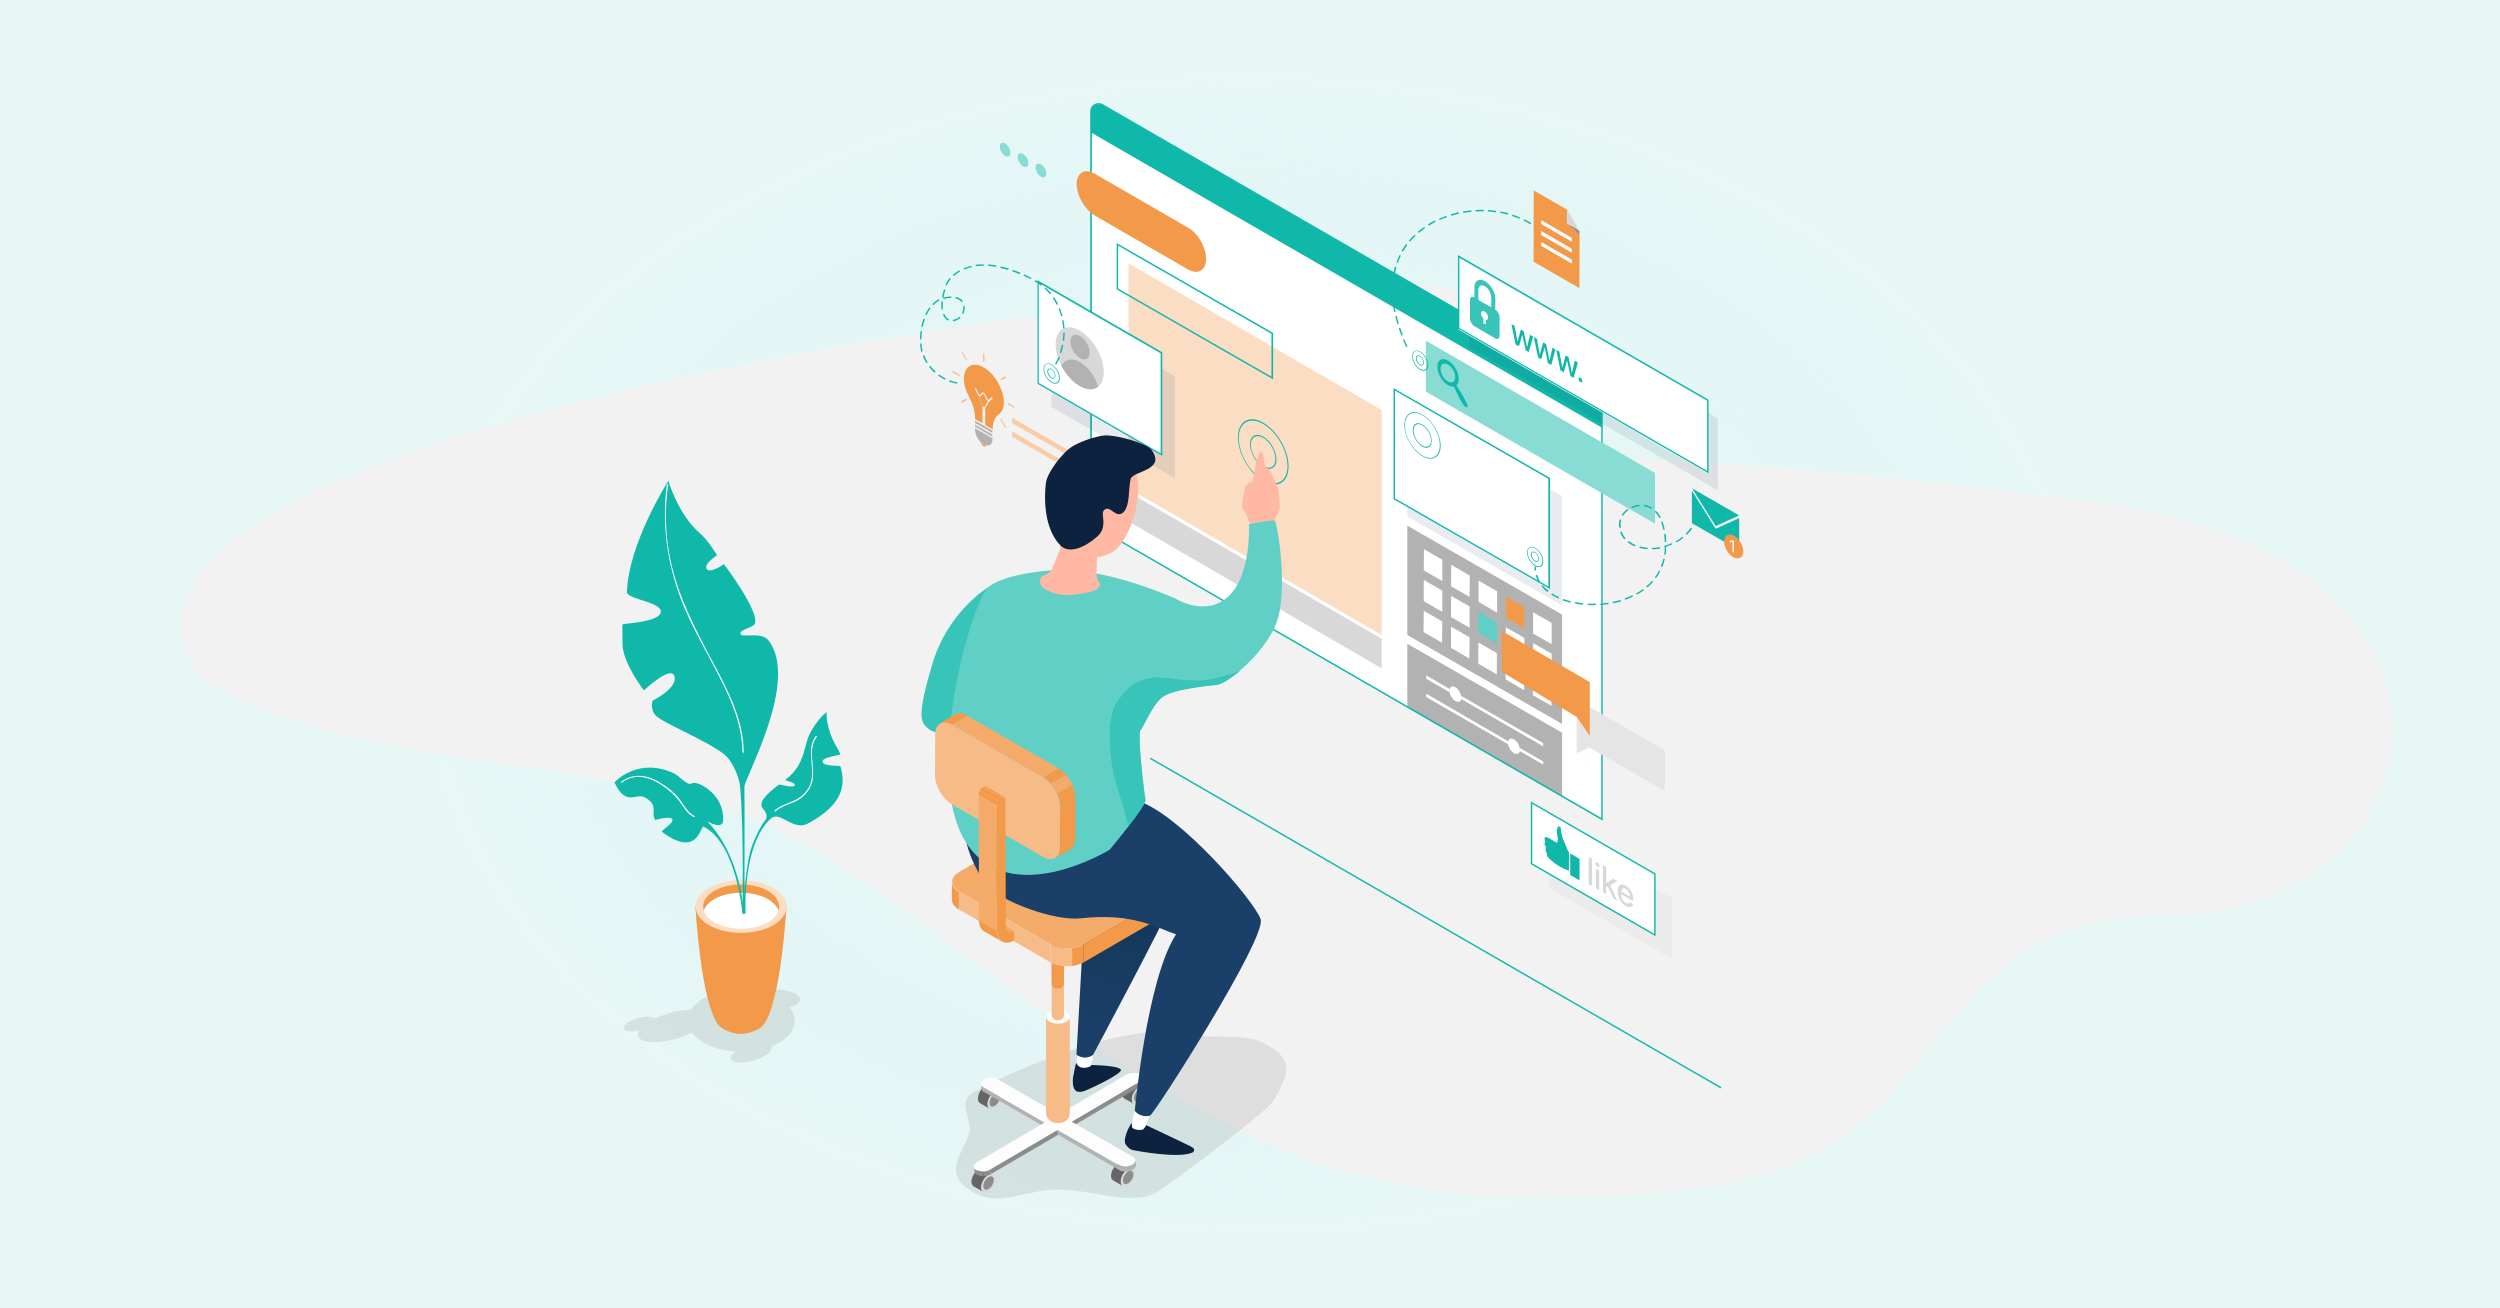 <?xml version="1.0" encoding="utf-8"?>
<!-- Generator: Adobe Illustrator 24.3.0, SVG Export Plug-In . SVG Version: 6.00 Build 0)  -->
<svg version="1.1" xmlns="http://www.w3.org/2000/svg" xmlns:xlink="http://www.w3.org/1999/xlink" x="0px" y="0px"
	 viewBox="0 0 1200 628" style="enable-background:new 0 0 1200 628;" xml:space="preserve">
<style type="text/css">
	.st0{fill:#FFFFFF;}
	.st1{fill:url(#XMLID_2_);}
	.st2{fill:#F2F2F2;}
	.st3{fill:#10B8AA;}
	.st4{fill:#FBDDC3;}
	.st5{fill:#D8D8D8;}
	.st6{fill:#B2B2B2;}
	.st7{opacity:0.1;fill:#1A406A;}
	.st8{fill:#88DCD4;}
	.st9{opacity:0.1;fill:#B2B2B2;}
	.st10{fill:#F2994A;}
	.st11{fill:#60D0C6;}
	.st12{fill:#38C4B8;}
	.st13{enable-background:new    ;}
	.st14{clip-path:url(#SVGID_2_);}
	.st15{clip-path:url(#SVGID_4_);fill:#D8D8D8;}
	.st16{clip-path:url(#SVGID_4_);fill:#B2B2B2;}
	.st17{fill:#F6BB86;}
	.st18{fill:#F9CCA5;}
	.st19{fill:#E5E5E5;}
	.st20{fill:#8C8C8C;}
	.st21{opacity:0.2;}
	.st22{clip-path:url(#SVGID_6_);enable-background:new    ;}
	.st23{fill:#CFFDF8;}
	.st24{clip-path:url(#SVGID_8_);}
	.st25{fill:#656565;}
	.st26{fill:#0C223F;}
	.st27{clip-path:url(#SVGID_10_);enable-background:new    ;}
	.st28{clip-path:url(#SVGID_12_);}
	.st29{clip-path:url(#SVGID_14_);enable-background:new    ;}
	.st30{clip-path:url(#SVGID_16_);}
	.st31{clip-path:url(#SVGID_18_);enable-background:new    ;}
	.st32{clip-path:url(#SVGID_20_);}
	.st33{clip-path:url(#SVGID_22_);}
	.st34{clip-path:url(#SVGID_24_);enable-background:new    ;}
	.st35{fill:#121211;}
	.st36{fill:#161614;}
	.st37{clip-path:url(#SVGID_26_);}
	.st38{clip-path:url(#SVGID_28_);enable-background:new    ;}
	.st39{fill:#FDFDFD;}
	.st40{clip-path:url(#SVGID_30_);}
	.st41{fill:url(#SVGID_31_);}
	.st42{clip-path:url(#SVGID_35_);enable-background:new    ;}
	.st43{fill:#799B97;}
	.st44{fill:#97C1BC;}
	.st45{clip-path:url(#SVGID_37_);enable-background:new    ;}
	.st46{fill:#F4AA68;}
	.st47{fill:#FFB8A3;}
	.st48{fill:#1A406A;}
	.st49{clip-path:url(#SVGID_39_);enable-background:new    ;}
	.st50{fill:#AAAAAA;}
	.st51{clip-path:url(#SVGID_43_);}
	.st52{clip-path:url(#SVGID_45_);}
	.st53{opacity:0.2;fill:#8C8C8C;}
	.st54{fill:#65C0BA;}
</style>
<g id="Layer_2">
	<rect x="0" class="st0" width="1200" height="628"/>
	
		<radialGradient id="XMLID_2_" cx="600" cy="314" r="478.851" gradientTransform="matrix(1 0 0 0.7 0 94.2)" gradientUnits="userSpaceOnUse">
		<stop  offset="7.156592e-02" style="stop-color:#FAFAFA"/>
		<stop  offset="0.261" style="stop-color:#ECF7F6;stop-opacity:0.826"/>
		<stop  offset="0.617" style="stop-color:#C8EDEB;stop-opacity:0.498"/>
		<stop  offset="0.832" style="stop-color:#AFE7E3;stop-opacity:0.3"/>
	</radialGradient>
	<rect id="XMLID_1953_" class="st1" width="1200" height="628"/>
	<path class="st2" d="M89.1,312.2c3,8.1,8.1,14.5,15.5,18.3c86.6,45.1,193.8,28.2,280.2,73.8c30.3,16,56.6,39,84.7,59
		c128.7,91.7,187,124.1,342,107.7c133.9-14.2,102.6-131.5,228.7-131.5c134.7,0,166.2-173.2-35.3-198.8
		c-89.3-11.3-189.9-21.7-264.8-21.4c-15.1,0.1-34.1-2.7-38.4-17.8c-5-17.9,16.7-37.1,8.1-53.4c-5-9.5-17.2-11.2-27.5-11.5
		C569.1,132.7,48.3,200.5,89.1,312.2z"/>
</g>
<g id="screen">
	<g>
		<rect x="688.8" y="284.9" transform="matrix(0.5 -0.866 0.866 0.5 -39.145 818.347)" class="st3" width="0.7" height="316.3"/>
	</g>
	<path class="st0" d="M523.7,251.6V53.5c0-2.8,3-4.6,5.5-3.2l238,137.4c1.1,0.7,1.8,1.9,1.8,3.2v202.4L523.7,251.6z"/>
	<polygon class="st4" points="663.2,196.8 541.7,126.4 541.7,234.4 663.2,304.8 	"/>
	<g>
		<path class="st3" d="M611.1,182.1L536,138.9v-22.2l75.1,43.1V182.1z M536.7,138.5l73.6,42.3v-20.6l-73.6-42.3V138.5z"/>
	</g>
	<polygon class="st5" points="663.2,306.6 541.7,236.2 541.7,250.3 663.2,320.8 	"/>
	<polygon class="st6" points="749.8,351.7 749.8,382.4 675.5,339.6 675.5,309 	"/>
	<g>
		<path class="st3" d="M769.3,393.9l-0.5-0.3L523.3,251.8V53.5c0-1.4,0.7-2.7,2-3.5c1.3-0.7,2.7-0.7,4,0l238,137.4
			c1.2,0.7,2,2,2,3.5V393.9z M524,251.4l244.6,141.2V190.9c0-1.2-0.6-2.3-1.6-2.8L529,50.6c-1-0.6-2.3-0.6-3.3,0
			c-1,0.6-1.6,1.7-1.6,2.8V251.4z"/>
	</g>
	<path class="st3" d="M523.7,63.6v-9.9c0-2.9,3.1-4.7,5.6-3.2l237.8,137.3c1.2,0.7,1.9,1.9,1.9,3.2v14.3L523.7,63.6z"/>
	<polygon class="st7" points="563.9,180.6 504.7,146.4 504.7,195.3 563.9,229.5 	"/>
	<polygon class="st0" points="557.5,169.4 498.3,135.2 498.3,184 557.5,218.2 	"/>
	<polygon class="st7" points="824.6,235.4 824.6,200.9 705,131.8 705,166.4 	"/>
	<g>
		<path class="st3" d="M557.9,218.8l-59.9-34.6v-49.7l59.9,34.6V218.8z M498.6,183.8l58.5,33.8v-48l-58.5-33.8V183.8z"/>
	</g>
	<polygon class="st0" points="819.8,227.3 819.8,192.8 700.1,123.7 700.1,158.2 	"/>
	<polygon class="st8" points="769,212.4 794.4,227 794.4,251.4 684.4,188 684.4,163.5 	"/>
	<g>
		<path class="st3" d="M820.1,227.2l-0.5-0.3l-119.8-69.2v-35.3l0.5,0.3l119.8,69.2V227.2z M700.5,157.4L819.4,226v-33.7
			l-118.9-68.6V157.4z"/>
	</g>
	<polygon class="st9" points="743.6,396.9 743.6,426.2 802.8,460.4 802.8,431.1 	"/>
	<polygon class="st0" points="735.2,385.3 735.2,414.6 794.4,448.8 794.4,419.4 	"/>
	<g>
		<path class="st3" d="M794.7,449.4l-59.9-34.6v-30.1l59.9,34.6V449.4z M735.5,414.4l58.5,33.8v-28.5l-58.5-33.8V414.4z"/>
	</g>
	<polygon class="st7" points="749.8,238.1 749.8,290.6 675.5,247.9 675.5,195.3 	"/>
	<polygon class="st6" points="749.8,295 749.8,347.5 675.5,304.8 675.5,252.3 	"/>
	<g>
		<polygon class="st0" points="692.3,268.7 683.5,263.6 683.4,273.8 692.3,278.9 692.3,268.7 		"/>
		<polygon class="st0" points="705.5,276.3 696.6,271.1 696.5,281.4 705.4,286.5 705.5,276.3 		"/>
		<polygon class="st0" points="718.6,283.8 709.7,278.7 709.7,288.9 718.6,294.1 718.6,283.8 		"/>
		<polygon class="st10" points="731.7,291.4 722.8,286.3 722.8,296.5 731.7,301.6 731.7,291.4 		"/>
		<polygon class="st0" points="744.8,299 735.9,293.9 735.9,304.1 744.8,309.2 744.8,299 		"/>
		<polygon class="st0" points="692.3,283.5 683.4,278.4 683.4,288.6 692.3,293.7 692.3,283.5 		"/>
		<polygon class="st0" points="705.4,291.1 696.5,286 696.5,296.2 705.4,301.3 705.4,291.1 		"/>
		<polygon class="st11" points="718.5,298.7 709.7,293.5 709.6,303.7 718.5,308.9 718.5,298.7 		"/>
		<polygon class="st0" points="731.7,306.2 722.8,301.1 722.8,311.3 731.6,316.5 731.7,306.2 		"/>
		<polygon class="st0" points="744.8,313.8 735.9,308.7 735.9,318.9 744.8,324 744.8,313.8 		"/>
		<polygon class="st0" points="692.3,298.3 683.4,293.2 683.3,303.4 692.2,308.5 692.3,298.3 		"/>
		<polygon class="st0" points="705.4,305.9 696.5,300.8 696.5,311 705.3,316.1 705.4,305.9 		"/>
		<polygon class="st0" points="718.5,313.5 709.6,308.4 709.6,318.6 718.5,323.7 718.5,313.5 		"/>
		<polygon class="st0" points="731.6,321.1 722.7,315.9 722.7,326.1 731.6,331.3 731.6,321.1 		"/>
		<polygon class="st0" points="744.7,328.6 735.9,323.5 735.8,333.7 744.7,338.8 744.7,328.6 		"/>
	</g>
	<polygon class="st0" points="743.6,229.6 743.6,282.1 669.3,239.4 669.3,186.8 	"/>
	<g>
		<path class="st3" d="M744,282.7l-75.1-43.1v-53.3l75.1,43.1V282.7z M669.6,239.2l73.6,42.3v-51.7l-73.6-42.3V239.2z"/>
	</g>
	<g>
		<path class="st12" d="M717.7,148.6c1.1,0.7,2.1,2.3,2.1,3.6l0,9c0,1.3-1,1.9-2.1,1.2l-10-5.8c-1.2-0.7-2.1-2.3-2.1-3.7l0-9
			c0-1.3,0.9-1.9,2.1-1.2l0-4.8c0-3.2,2.3-4.5,5.1-2.9c2.8,1.6,5.1,5.5,5,8.7L717.7,148.6z M715.8,147.5l0-4.8c0-2-1.4-4.4-3.1-5.3
			c-1.7-1-3.1-0.2-3.1,1.8l0,4.8L715.8,147.5L715.8,147.5z M713.2,153.6c0.6,0.1,1.1-0.4,1.1-1.2c0-1.1-0.8-2.4-1.7-2.9
			c-0.9-0.5-1.7-0.1-1.7,1c0,0.8,0.5,1.8,1.1,2.4l0,2.2l1.2,0.7L713.2,153.6L713.2,153.6z"/>
	</g>
	<path class="st10" d="M570.3,109.3l-44.8-25.9c-4.8-2.8-8.7-0.5-8.7,5c0,5.5,3.9,12.2,8.6,15l44.8,25.9c4.8,2.8,8.7,0.5,8.7-5
		C579,118.8,575.1,112,570.3,109.3L570.3,109.3z"/>
	<g>
		<g class="st13">
			<defs>
				<polygon id="SVGID_1_" class="st13" points="506.7,178.6 506.7,152 529.9,165.4 529.8,192 				"/>
			</defs>
			<clipPath id="SVGID_2_">
				<use xlink:href="#SVGID_1_"  style="overflow:visible;"/>
			</clipPath>
			<g class="st14">
				<g>
					<defs>
						<path id="SVGID_3_" d="M529.8,178.7c0,7.3-5.2,10.3-11.6,6.6c-6.4-3.7-11.6-12.6-11.5-20c0-7.3,5.2-10.3,11.6-6.6
							C524.7,162.4,529.9,171.4,529.8,178.7L529.8,178.7z"/>
					</defs>
					<clipPath id="SVGID_4_">
						<use xlink:href="#SVGID_3_"  style="overflow:visible;"/>
					</clipPath>
					<path class="st15" d="M518.9,185.7l-1.4-0.8c0.2,0.2,0.5,0.3,0.7,0.4C518.5,185.5,518.7,185.6,518.9,185.7L518.9,185.7z
						 M518.4,172c-2.6-1.5-4.7-5.1-4.7-8.1c0-3,2.1-4.2,4.7-2.7c2.6,1.5,4.7,5.1,4.7,8.1C523.1,172.3,521,173.5,518.4,172L518.4,172
						z M518.3,158.7c-6.4-3.7-11.6-0.7-11.6,6.6c0,3.3,1,6.9,2.7,10.2c1.5-3.2,5-4.1,9-1.8c3.9,2.3,7.3,7.1,8.8,11.9
						c1.6-1.4,2.6-3.7,2.6-6.9C529.9,171.4,524.7,162.4,518.3,158.7L518.3,158.7z"/>
					<path class="st16" d="M518.4,161.2c-2.6-1.5-4.7-0.3-4.7,2.7c0,3,2.1,6.6,4.7,8.1c2.6,1.5,4.7,0.3,4.7-2.7
						C523.1,166.3,521,162.7,518.4,161.2L518.4,161.2z"/>
					<path class="st16" d="M518.4,173.7c-4-2.3-7.4-1.3-9,1.8c2,3.8,4.9,7.3,8.1,9.4l1.4,0.8c3.3,1.7,6.3,1.5,8.3-0.1
						C525.7,180.7,522.3,176,518.4,173.7L518.4,173.7z"/>
				</g>
			</g>
		</g>
	</g>
	<g>
		<path class="st3" d="M682.7,213.9c-2.3-1.3-4.2-4.6-4.2-7.3c0-2.7,1.9-3.8,4.2-2.4c2.3,1.3,4.2,4.6,4.2,7.3
			C686.9,214.1,685,215.2,682.7,213.9L682.7,213.9z M682.7,203.8c-2.5-1.5-4.6-0.3-4.6,2.6c0,2.9,2,6.4,4.5,7.9
			c2.5,1.5,4.6,0.3,4.6-2.6C687.3,208.8,685.3,205.2,682.7,203.8L682.7,203.8z"/>
		<path class="st3" d="M682.7,218.6c-4.6-2.7-8.4-9.1-8.3-14.5c0-5.3,3.8-7.5,8.4-4.8c4.6,2.7,8.4,9.1,8.3,14.5
			C691.1,219.2,687.3,221.3,682.7,218.6L682.7,218.6z M682.8,199c-4.8-2.8-8.7-0.5-8.7,5c0,5.5,3.9,12.3,8.7,15s8.7,0.5,8.7-5
			C691.5,208.5,687.6,201.8,682.8,199L682.8,199z"/>
	</g>
	<g>
		<path class="st3" d="M606.3,223.7c-3.2-1.9-5.9-6.4-5.9-10.2c0-3.7,2.7-5.2,5.9-3.4c3.2,1.9,5.9,6.4,5.9,10.2
			S609.6,225.6,606.3,223.7L606.3,223.7z M606.4,209.6c-3.5-2-6.4-0.4-6.4,3.6c0,4,2.8,9,6.3,11c3.5,2,6.4,0.4,6.4-3.6
			C612.7,216.6,609.9,211.6,606.4,209.6L606.4,209.6z"/>
		<path class="st3" d="M606.3,230.4c-6.5-3.7-11.7-12.8-11.7-20.2c0-7.4,5.3-10.4,11.7-6.7c6.5,3.7,11.7,12.8,11.7,20.2
			C618,231.1,612.8,234.1,606.3,230.4L606.3,230.4z M606.4,202.9c-6.7-3.9-12.2-0.7-12.2,7c0,7.7,5.4,17.1,12.1,21s12.2,0.8,12.2-7
			C618.6,216.3,613.1,206.8,606.4,202.9L606.4,202.9z"/>
	</g>
	<g>
		<path class="st10" d="M474.2,192.5c-0.7-0.4-1-1.3-1.3-2c-0.3-0.7-0.5-1.2-0.8-1.4c-0.3-0.2-0.5,0.1-0.8,0.5
			c-0.3,0.4-0.6,0.9-1.3,0.5c0,0,0,0-0.1,0l1.7,4.9l0.9,0.5l1.7-2.9C474.3,192.6,474.3,192.6,474.2,192.5z"/>
		<path class="st10" d="M472.2,176.4c0,0-0.1-0.1-0.1-0.1c-5.1-2.9-9.3-0.5-9.4,5.3c-0.1,2.9,0.9,6.1,2.5,9c1.8,3.4,2.9,7,2.8,10.2
			l0,0.3l3.6,2.1l0-8.1l-1.8-5.1c-0.5-0.5-0.8-1.2-1-1.8c-0.3-0.7-0.5-1.2-0.8-1.4l0-0.7c0.7,0.4,1,1.3,1.3,2
			c0.3,0.7,0.5,1.2,0.8,1.4c0.3,0.2,0.5-0.1,0.8-0.5c0.3-0.4,0.6-0.9,1.3-0.5c0.7,0.4,1,1.3,1.3,2c0.3,0.7,0.5,1.2,0.8,1.4
			c0.3,0.2,0.5-0.1,0.8-0.5c0.3-0.4,0.6-0.9,1.3-0.5l0,0.7c-0.3-0.2-0.5,0.1-0.8,0.5c-0.2,0.3-0.5,0.7-0.9,0.7l-1.8,3.1l0,8.1
			l3.6,2.1l0-0.3c0-3.2,1.1-5.6,2.9-6.9c1.5-1.1,2.5-3.1,2.5-5.9C481.7,186.8,477.5,179.4,472.2,176.4z"/>
		<path class="st10" d="M470.8,212.4c0.2,0.7,0.7,1.5,1.3,1.8c0.6,0.3,1.1,0.2,1.3-0.3c-0.4-0.1-0.8-0.3-1.3-0.5
			C471.6,213.1,471.2,212.8,470.8,212.4z"/>
		<rect x="472.1" y="202.8" transform="matrix(0.5 -0.866 0.866 0.5 59.847 510.632)" class="st10" width="0" height="1.4"/>
		<polygon class="st17" points="480.2,181.9 480.6,182.6 483,181.3 482.6,180.6 		"/>
		<polygon class="st17" points="483.8,193.3 483.8,194 487.1,195.9 487.1,195.3 		"/>
		<rect x="481.3" y="200.8" transform="matrix(0.866 -0.5 0.5 0.866 -37.084 267.988)" class="st17" width="0.5" height="4.8"/>
		<polygon class="st17" points="472.5,169.9 471.9,169.6 471.9,173.5 472.5,173.8 		"/>
		<polygon class="st17" points="464.2,172.7 461.8,168.6 461.4,168.8 463.8,172.9 		"/>
		<polygon class="st17" points="457.2,178.7 460.6,180.6 460.6,179.9 457.2,178 		"/>
		<polygon class="st17" points="461.3,192.7 461.7,193.4 464.1,192 463.7,191.3 		"/>
		<polygon class="st6" points="468,203 476.3,207.8 476.3,206.7 468,201.9 		"/>
		<polygon class="st6" points="468,204.8 476.3,209.6 476.3,208.6 468,203.8 		"/>
		<path class="st6" d="M468,206.2c0,2.1,1.2,4.5,2.8,6.1c0.4,0.4,0.9,0.8,1.4,1c0.5,0.3,0.9,0.4,1.3,0.5c1.7,0.3,2.9-0.8,2.9-2.9
			l0-0.5l-8.3-4.8L468,206.2z"/>
	</g>
	<g>
		<polygon class="st18" points="513.1,216.3 485.8,200.5 485.8,203.1 513.1,218.8 513.1,216.3 		"/>
		<polygon class="st18" points="513.1,222.9 485.8,207.1 485.8,209.6 513.1,225.4 513.1,222.9 		"/>
	</g>
	<path class="st3" d="M699.1,185c1.5-1.4,1.5-4.7-0.2-7.8c-1.9-3.5-5.2-5.6-7.3-4.6c-2.1,1-2.3,4.7-0.3,8.2c1.7,3.2,4.5,5.1,6.6,4.8
		c1.1,2.5,3.9,8.6,5.5,9.8c0.4,0.3,1.1,0,1.1-0.5C704.2,193,700.6,187.3,699.1,185L699.1,185z M697.4,183.4c-1.5,0.7-3.7-0.7-5-3.1
		c-1.3-2.4-1.2-5,0.2-5.6c1.5-0.7,3.7,0.7,5,3.1C698.9,180.2,698.8,182.7,697.4,183.4L697.4,183.4z"/>
	<g>
		<polygon class="st0" points="740.7,358.3 701.3,335.5 740.7,358.3 		"/>
		<path class="st0" d="M695.8,330.7l-11.2-6.5l0,1.6l11.2,6.5c-0.1-0.3-0.1-0.6-0.1-0.8C695.7,331.2,695.8,331,695.8,330.7
			L695.8,330.7z M740.7,356.7l-39.4-22.7c0.1,0.3,0.1,0.6,0.1,0.8c0,0.3,0,0.5-0.1,0.7l39.4,22.7L740.7,356.7L740.7,356.7z"/>
		<path class="st0" d="M698.6,329.9c-1.3-0.8-2.5-0.4-2.8,0.9c-0.1,0.2-0.1,0.5-0.1,0.8c0,0.3,0,0.6,0.1,0.8
			c0.3,1.6,1.4,3.3,2.8,4.1c1.3,0.8,2.5,0.4,2.8-0.9c0.1-0.2,0.1-0.5,0.1-0.7c0-0.3,0-0.6-0.1-0.8
			C701,332.3,699.9,330.6,698.6,329.9L698.6,329.9z"/>
		<path class="st0" d="M723.9,355.8L684.6,333l0,1.6l39.4,22.7c-0.1-0.3-0.1-0.6-0.1-0.8C723.9,356.3,723.9,356,723.9,355.8
			L723.9,355.8z M740.7,365.5l-11.2-6.5c0.1,0.3,0.1,0.6,0.1,0.8c0,0.3,0,0.5-0.1,0.7l11.2,6.5L740.7,365.5L740.7,365.5z"/>
		<path class="st0" d="M726.7,354.9c-1.3-0.8-2.5-0.4-2.8,0.9c-0.1,0.2-0.1,0.5-0.1,0.8c0,0.3,0,0.6,0.1,0.8
			c0.3,1.6,1.4,3.3,2.8,4.1c1.3,0.8,2.5,0.4,2.8-0.9c0.1-0.2,0.1-0.5,0.1-0.7c0-0.3,0-0.6-0.1-0.8
			C729.2,357.4,728.1,355.7,726.7,354.9L726.7,354.9z"/>
	</g>
	<polygon class="st19" points="756.8,335.7 799.1,360.1 799.1,379.7 763,358.8 756.8,361.5 	"/>
	<polygon class="st10" points="763.1,327.4 720.8,302.8 720.8,322.4 756.9,344.2 763.1,353.2 	"/>
	<g>
		<g>
			<path class="st3" d="M736.6,273.9c-0.1-0.6-0.1-1.3-0.1-2h0.7c0,0.6,0,1.3,0.1,1.9L736.6,273.9z"/>
		</g>
		<g>
			<path class="st3" d="M764.6,290.5c-0.8,0-1.7,0-2.5-0.1l0-0.7c1.3,0.1,2.6,0.1,3.9,0l0,0.7C765.5,290.5,765.1,290.5,764.6,290.5z
				 M768.2,290.4l-0.1-0.7c1.3-0.1,2.6-0.2,3.9-0.4l0.1,0.7C770.8,290.1,769.5,290.3,768.2,290.4z M759.9,290.3
				c-1.3-0.1-2.6-0.3-3.9-0.6l0.1-0.7c1.2,0.2,2.5,0.4,3.8,0.6L759.9,290.3z M774.2,289.6l-0.1-0.7c1.3-0.3,2.6-0.6,3.8-0.9l0.2,0.7
				C776.8,289,775.5,289.3,774.2,289.6z M753.9,289.3c-1.3-0.3-2.6-0.7-3.8-1.1l0.2-0.7c1.2,0.4,2.4,0.8,3.7,1.1L753.9,289.3z
				 M780.1,287.9l-0.2-0.7c1.2-0.4,2.4-0.9,3.6-1.5l0.3,0.6C782.6,287,781.4,287.5,780.1,287.9z M748.1,287.3
				c-1.3-0.6-2.4-1.2-3.5-1.9l0.4-0.6c1,0.7,2.2,1.3,3.4,1.8L748.1,287.3z M785.7,285.4l-0.3-0.6c1.2-0.6,2.3-1.3,3.3-2.1l0.4,0.6
				C788,284.1,786.9,284.8,785.7,285.4z M742.8,284.2c-1.1-0.8-2.1-1.8-2.9-2.8l0.5-0.5c0.8,0.9,1.7,1.8,2.8,2.6L742.8,284.2z
				 M790.7,282l-0.5-0.5c1-0.8,1.9-1.7,2.8-2.7l0.5,0.5C792.7,280.2,791.8,281.1,790.7,282z M738.7,279.7c-0.7-1.1-1.3-2.4-1.6-3.6
				l0.7-0.2c0.4,1.2,0.9,2.4,1.6,3.5L738.7,279.7z M794.9,277.5l-0.6-0.4c0.8-1,1.5-2.1,2-3.3l0.6,0.3
				C796.4,275.3,795.7,276.5,794.9,277.5z M797.9,272.2l-0.7-0.3c0.5-1.2,0.9-2.4,1.2-3.7l0.7,0.2
				C798.8,269.7,798.4,271,797.9,272.2z M799.5,266.3l-0.7-0.1c0.2-1.1,0.3-2.3,0.3-3.5c0,0,0,0-0.1,0l-0.2-0.7
				c1.2-0.3,2.5-0.8,3.6-1.3l0.3,0.6c-1,0.4-2,0.8-3,1.1C799.8,263.8,799.7,265.1,799.5,266.3z M793,263.7l0-0.7
				c1.3,0,2.6-0.2,3.8-0.4l0.1,0.7C795.6,263.5,794.3,263.6,793,263.7z M790.8,263.6c-1.4-0.1-2.7-0.3-3.9-0.6l0.2-0.7
				c1.2,0.3,2.5,0.5,3.8,0.6L790.8,263.6z M784.8,262.3c-1.3-0.5-2.5-1.2-3.5-2l0.4-0.6c1,0.7,2.1,1.4,3.3,1.9L784.8,262.3z
				 M804.7,260.4l-0.3-0.6c1.1-0.6,2.2-1.4,3.2-2.2l0.4,0.5C807,259,805.9,259.7,804.7,260.4z M799.1,260.2
				c-0.1-1.4-0.2-2.7-0.3-3.9l0.7-0.1c0.2,1.2,0.3,2.6,0.3,3.9L799.1,260.2z M779.7,258.9c-0.9-1-1.6-2.2-2-3.5l0.7-0.2
				c0.4,1.2,1.1,2.3,1.9,3.2L779.7,258.9z M809.6,256.7l-0.5-0.5c0.9-0.9,1.8-1.9,2.5-2.9l0.6,0.4
				C811.5,254.8,810.6,255.8,809.6,256.7z M798.4,254.3c-0.3-1.3-0.6-2.6-1.1-3.7l0.7-0.3c0.4,1.2,0.8,2.4,1.1,3.8L798.4,254.3z
				 M777.2,253.3c-0.1-0.6-0.1-1.2-0.1-1.8c0-0.7,0.1-1.5,0.4-2.2l0.7,0.2c-0.2,0.7-0.3,1.3-0.3,2c0,0.6,0,1.2,0.1,1.7L777.2,253.3z
				 M813.4,251.9l-0.6-0.4c0.7-1.1,1.2-2.3,1.7-3.5l0.7,0.3C814.7,249.6,814.1,250.8,813.4,251.9z M796.5,248.7
				c-0.6-1.2-1.4-2.2-2.2-3.1l0.5-0.5c0.9,0.9,1.7,2,2.4,3.2L796.5,248.7z M779,247.6l-0.6-0.4c0.7-1.1,1.7-2.1,2.8-2.9l0.4,0.6
				C780.5,245.7,779.6,246.6,779,247.6z M815.9,246.3l-0.7-0.2c0.4-1.2,0.6-2.5,0.8-3.8l0.7,0.1
				C816.5,243.7,816.2,245.1,815.9,246.3z M792.6,244.3c-1.1-0.7-2.3-1.1-3.5-1.3l0.1-0.7c1.4,0.2,2.6,0.7,3.8,1.4L792.6,244.3z
				 M783.4,243.9l-0.3-0.6c1.3-0.6,2.6-0.9,3.9-1l0.1,0.7C785.8,243,784.6,243.4,783.4,243.9z"/>
		</g>
		<g>
			<path class="st3" d="M816.9,240.2l-0.7,0c0-0.6,0.1-1.3,0.1-1.9h0.7C817,238.9,816.9,239.5,816.9,240.2z"/>
		</g>
	</g>
	<g>
		<path class="st8" d="M482.5,68.9c-1.4-0.8-2.6-0.2-2.6,1.5c0,1.6,1.1,3.6,2.5,4.4c1.4,0.8,2.6,0.2,2.6-1.5
			C485,71.7,483.9,69.7,482.5,68.9L482.5,68.9z"/>
		<path class="st8" d="M491.1,73.9c-1.4-0.8-2.6-0.2-2.6,1.5c0,1.6,1.1,3.6,2.5,4.4c1.4,0.8,2.6,0.2,2.6-1.5
			C493.7,76.7,492.5,74.7,491.1,73.9L491.1,73.9z"/>
		<path class="st8" d="M499.7,78.9c-1.4-0.8-2.6-0.2-2.6,1.5c0,1.6,1.1,3.6,2.5,4.4c1.4,0.8,2.6,0.2,2.6-1.5
			C502.3,81.7,501.1,79.7,499.7,78.9L499.7,78.9z"/>
	</g>
	<g>
		<path class="st3" d="M459.4,184.2c-1.3-0.2-2.5-0.6-3.8-1l0.2-0.7c1.2,0.5,2.4,0.8,3.7,1L459.4,184.2z M453.6,182.3
			c-1.2-0.6-2.3-1.3-3.3-2l0.4-0.6c1,0.8,2.1,1.4,3.2,2L453.6,182.3z M448.6,178.9c-1-0.9-1.9-1.8-2.7-2.9l0.6-0.4
			c0.8,1,1.7,1.9,2.6,2.8L448.6,178.9z M507,175l-0.6-0.3c0.6-1.1,1.2-2.2,1.7-3.4l0.7,0.3C508.2,172.7,507.6,173.8,507,175z
			 M444.7,174.3c-0.7-1.1-1.3-2.3-1.8-3.5l0.7-0.3c0.5,1.2,1,2.3,1.7,3.4L444.7,174.3z M509.4,169.4l-0.7-0.2c0.4-1.2,0.7-2.4,1-3.7
			l0.7,0.1C510.2,166.9,509.8,168.2,509.4,169.4z M442.2,168.8c-0.3-1.1-0.5-2.4-0.6-3.9l0.7,0c0.1,1.4,0.3,2.7,0.6,3.7L442.2,168.8
			z M510.8,163.6l-0.7-0.1c0.2-1.3,0.2-2.5,0.3-3.8l0.7,0C511,161,510.9,162.3,510.8,163.6z M442.3,162.8l-0.7,0
			c0-1.3,0.1-2.6,0.3-3.9l0.7,0.1C442.4,160.2,442.3,161.5,442.3,162.8z M510.3,157.6c-0.1-1.3-0.2-2.5-0.5-3.8l0.7-0.1
			c0.2,1.3,0.4,2.6,0.5,3.9L510.3,157.6z M442.9,156.9l-0.7-0.1c0.3-1.3,0.6-2.6,1.1-3.8l0.7,0.2
			C443.5,154.4,443.2,155.6,442.9,156.9z M457.4,154.2l0-0.7c1.1-0.1,2.2-0.6,3.2-1.5l0.5,0.5C459.9,153.5,458.7,154.1,457.4,154.2z
			 M455.2,153.9c-0.1,0-0.1-0.1-0.2-0.1c-1.1-0.5-1.9-1.5-2.4-2.9l0.7-0.2c0.5,1.3,1.1,2.1,2.1,2.5c0.1,0,0.1,0.1,0.2,0.1
			L455.2,153.9z M509.3,151.8c-0.2-0.9-0.5-1.8-0.8-2.6c-0.1-0.3-0.3-0.7-0.4-1l0.6-0.3c0.1,0.3,0.3,0.7,0.4,1
			c0.3,0.9,0.6,1.8,0.9,2.7L509.3,151.8z M444.7,151.3l-0.6-0.3c0.6-1.2,1.2-2.4,2-3.4l0.6,0.4C445.9,149,445.3,150.1,444.7,151.3z
			 M462.3,150.7l-0.6-0.3c0.5-0.9,0.7-1.9,0.7-2.8c0-0.2,0-0.5-0.1-0.7l0.7-0.1c0,0.3,0.1,0.5,0.1,0.8
			C463.1,148.6,462.8,149.7,462.3,150.7z M452,148.7c-0.1-0.7-0.2-1.5-0.2-2.4c0-0.5,0-1,0.1-1.6l0.7,0c0,0.5-0.1,1-0.1,1.5
			c0,0.8,0,1.6,0.1,2.3L452,148.7z M448,146.5l-0.5-0.5c1-1,2-1.8,3.2-2.4l0.3,0.6C449.9,144.8,448.9,145.5,448,146.5z M507.2,146.3
			c-0.6-1.2-1.2-2.3-1.9-3.3l0.6-0.4c0.7,1.1,1.4,2.2,2,3.4L507.2,146.3z M461.6,145c-0.6-0.9-1.7-1.5-3-1.8l0.2-0.7
			c1.5,0.4,2.7,1,3.4,2.1L461.6,145z M452.9,143.5l-0.2-0.7c0,0,0.1,0,0.1,0l-0.6-0.1c0.2-1.3,0.5-2.6,0.9-3.8l0.7,0.2
			c-0.4,1.2-0.7,2.4-0.9,3.7c1.1-0.3,2.4-0.5,3.6-0.5l0.1,0l0,0.7l-0.3,0C455.1,143,453.9,143.2,452.9,143.5z M504,141.3
			c-0.1-0.1-0.2-0.2-0.2-0.3c-0.7-0.9-1.5-1.7-2.4-2.5l0.5-0.5c0.9,0.8,1.7,1.7,2.5,2.5c0.1,0.1,0.2,0.2,0.2,0.3L504,141.3z
			 M499.8,137.2c-1-0.8-2-1.5-3.2-2.2l0.4-0.6c1.1,0.7,2.2,1.4,3.2,2.2L499.8,137.2z M454.4,137.1l-0.6-0.3c0.5-1.1,1-2.1,1.6-2.8
			c0.2-0.2,0.3-0.4,0.5-0.6l0.5,0.5c-0.2,0.2-0.3,0.4-0.5,0.6C455.4,135.2,454.9,136,454.4,137.1z M494.8,134
			c-1.1-0.6-2.2-1.1-3.5-1.7l0.3-0.6c1.2,0.5,2.4,1.1,3.5,1.7L494.8,134z M457.8,132.5l-0.5-0.5c1-0.8,2-1.6,3.2-2.3l0.3,0.6
			C459.8,130.9,458.7,131.7,457.8,132.5z M489.5,131.6c-0.8-0.3-1.7-0.7-2.6-1c-0.3-0.1-0.7-0.2-1-0.3l0.2-0.7
			c0.3,0.1,0.7,0.2,1,0.3c0.9,0.3,1.8,0.7,2.7,1L489.5,131.6z M483.9,129.6c-1.3-0.4-2.5-0.7-3.7-1l0.2-0.7c1.2,0.3,2.5,0.6,3.8,1
			L483.9,129.6z M462.8,129.4l-0.3-0.6c1.2-0.5,2.4-0.9,3.7-1.2l0.2,0.7C465.1,128.5,463.9,128.9,462.8,129.4z M478.1,128.1
			c-1.3-0.2-2.6-0.4-3.8-0.5l0.1-0.7c1.2,0.1,2.5,0.3,3.9,0.5L478.1,128.1z M468.4,127.8l-0.1-0.7c0.7-0.1,1.4-0.2,2.1-0.2
			c0.6,0,1.1,0,1.7,0l0.1,0l0,0.7l-0.1,0c-0.6,0-1.1,0-1.6,0C469.8,127.7,469.1,127.7,468.4,127.8z"/>
	</g>
	<g>
		<polygon class="st3" points="834.8,248.7 834.8,248.7 823.5,253.8 812.2,235.7 812.1,235.6 812.1,251.1 834.8,264.2 834.8,248.7 
					"/>
		<polygon class="st3" points="834.8,247.4 812.2,234.4 823.5,252.5 834.8,247.4 		"/>
	</g>
	<g>
		<g>
			<path class="st3" d="M737.6,269.7c-0.3,0-0.6-0.1-0.9-0.3l0,0c-1-0.6-1.9-2-1.9-3.2c0-0.6,0.2-1.1,0.6-1.3
				c0.4-0.2,0.9-0.2,1.4,0.1c1,0.6,1.9,2,1.9,3.2c0,0.6-0.2,1.1-0.6,1.3C738,269.6,737.8,269.7,737.6,269.7z M736.9,269.1
				c0.4,0.2,0.8,0.3,1.1,0.1c0.3-0.2,0.4-0.5,0.4-1c0-1.1-0.7-2.4-1.7-2.9c-0.4-0.2-0.8-0.3-1.1-0.1c-0.3,0.2-0.4,0.5-0.4,1
				C735.2,267.3,736,268.6,736.9,269.1L736.9,269.1z"/>
		</g>
		<g>
			<path class="st3" d="M738.5,272.2c-0.5,0-1.1-0.2-1.7-0.5c-2.1-1.2-3.8-4.1-3.8-6.5c0-1.2,0.4-2.1,1.2-2.5
				c0.8-0.4,1.8-0.3,2.8,0.3c2.1,1.2,3.8,4.1,3.8,6.5c0,1.2-0.4,2.1-1.2,2.5C739.2,272.1,738.8,272.2,738.5,272.2z M735.2,262.7
				c-0.3,0-0.6,0.1-0.9,0.2c-0.6,0.4-1,1.2-1,2.2c0,2.3,1.6,5.1,3.6,6.2c0.9,0.5,1.8,0.6,2.5,0.3c0.6-0.4,1-1.2,1-2.2
				c0-2.3-1.6-5.1-3.6-6.2C736.2,262.8,735.6,262.7,735.2,262.7z"/>
		</g>
	</g>
	<g>
		<g>
			<path class="st3" d="M682.4,175.5c-0.3,0-0.6-0.1-0.9-0.3l0,0c-1-0.6-1.9-2-1.9-3.2c0-0.6,0.2-1.1,0.6-1.3
				c0.4-0.2,0.9-0.2,1.4,0.1c1,0.6,1.9,2,1.9,3.2c0,0.6-0.2,1.1-0.6,1.3C682.8,175.5,682.6,175.5,682.4,175.5z M681.7,174.9
				c0.4,0.2,0.8,0.3,1.1,0.1c0.3-0.2,0.4-0.5,0.4-1c0-1.1-0.7-2.4-1.7-2.9c-0.4-0.2-0.8-0.3-1.1-0.1c-0.3,0.2-0.4,0.5-0.4,1
				C680,173.1,680.8,174.4,681.7,174.9L681.7,174.9z"/>
		</g>
		<g>
			<path class="st3" d="M683.3,178c-0.5,0-1.1-0.2-1.7-0.5c-2.1-1.2-3.8-4.1-3.8-6.5c0-1.2,0.4-2.1,1.2-2.5c0.8-0.4,1.8-0.3,2.8,0.3
				c2.1,1.2,3.8,4.1,3.8,6.5c0,1.2-0.4,2.1-1.2,2.5C684,177.9,683.7,178,683.3,178z M680,168.5c-0.3,0-0.6,0.1-0.9,0.2
				c-0.6,0.4-1,1.2-1,2.2c0,2.3,1.6,5.1,3.6,6.2c0.9,0.5,1.8,0.6,2.5,0.3c0.6-0.4,1-1.2,1-2.2c0-2.3-1.6-5.1-3.6-6.2
				C681,168.6,680.5,168.5,680,168.5z"/>
		</g>
	</g>
	<path class="st10" d="M834,268c-0.6,0-1.3-0.2-2.1-0.6l0,0c-2.4-1.4-4.4-4.8-4.3-7.5c0-1.4,0.5-2.5,1.4-3c0.9-0.5,2.1-0.4,3.4,0.3
		c2.4,1.4,4.4,4.8,4.4,7.5c0,1.4-0.5,2.5-1.4,3C834.9,267.9,834.4,268,834,268z"/>
	<g>
		<g>
			<path class="st3" d="M505.5,181.8c-0.3,0-0.6-0.1-0.9-0.3l0,0c-1-0.6-1.9-2-1.9-3.2c0-0.6,0.2-1.1,0.6-1.3
				c0.4-0.2,0.9-0.2,1.4,0.1c1,0.6,1.9,2,1.9,3.2c0,0.6-0.2,1.1-0.6,1.3C505.9,181.7,505.7,181.8,505.5,181.8z M504.8,181.2
				c0.4,0.2,0.8,0.3,1.1,0.1c0.3-0.2,0.4-0.5,0.4-1c0-1.1-0.7-2.4-1.7-2.9c-0.4-0.2-0.8-0.3-1.1-0.1c-0.3,0.2-0.4,0.5-0.4,1
				C503.1,179.3,503.9,180.6,504.8,181.2L504.8,181.2z"/>
		</g>
		<g>
			<path class="st3" d="M506.4,184.2c-0.5,0-1.1-0.2-1.7-0.5c-2.1-1.2-3.8-4.1-3.8-6.5c0-1.2,0.4-2.1,1.2-2.5
				c0.8-0.4,1.8-0.3,2.8,0.3c2.1,1.2,3.8,4.1,3.8,6.5c0,1.2-0.4,2.1-1.2,2.5C507.1,184.1,506.7,184.2,506.4,184.2z M503.1,174.7
				c-0.3,0-0.6,0.1-0.9,0.2c-0.6,0.4-1,1.2-1,2.2c0,2.3,1.6,5.1,3.6,6.2c0.9,0.5,1.8,0.6,2.5,0.3c0.6-0.4,1-1.2,1-2.2
				c0-2.3-1.6-5.1-3.6-6.2C504.1,174.9,503.5,174.7,503.1,174.7z"/>
		</g>
	</g>
	<g>
		<polygon class="st3" points="758.2,412.3 753.7,409.6 753.7,420 758.2,422.6 758.2,412.3 		"/>
		<path class="st3" d="M748.7,396.8c-0.1,0-0.2-0.1-0.4-0.1c-0.8-0.2-1.2,2.3-1,3.2c0.2,0.9,0.5,3.1,0.5,3.1l-0.4,1.6l-0.1-0.1
			l-3.3-1.9c-0.1,0-0.1,0-0.2-0.1c-0.9-0.5-2.2-1.2-2.4-0.2c-0.1,0.5,0.2,1.1,0.2,1.6c0,0.4-0.2,0.6-0.2,1.1c0,0.2,0,0.3,0.1,0.5
			c0.1,0.2,0.3,0.5,0.4,0.8c0.1,0.4,0.2,1,0.1,1.2c0,0.1,0,0.1-0.1,0.1l0,0c0,0.2-0.1,0.5,0,0.7c0,0.1,0.1,0.3,0.1,0.4
			c0.1,0.2,0.3,0.4,0.4,0.7c0.2,0.5,0.1,0.8,0.2,1.2c0,0.2,0.1,0.3,0.2,0.5c0,0.1,0.1,0.3,0.2,0.4c1,1,2,1.9,3.2,2.8
			c0.9,0.6,1.7,1.2,2.6,1.7c0.9,0.5,1.8,1,2.7,1.3c0.1,0,0.1,0,0.1,0.1c0,0,0,0,0.1,0l1.4,0.5l0-8.9l-0.3-0.2
			c-0.3-0.8-2.5-6.1-2.8-6.7c-0.3-0.7-1-5.3-1-5.3S748.9,396.9,748.7,396.8L748.7,396.8z"/>
	</g>
	<polygon class="st0" points="832.3,259.7 831.6,259.3 830.3,259.6 830.3,260.4 831.6,260.1 831.6,260.1 831.6,264.9 832.3,265.3 
		832.3,259.7 	"/>
	<g>
		<path class="st10" d="M739.9,118l0-1.7l14.5,8.4l0,1.7L739.9,118L739.9,118z M739.9,112.8l0-1.7l14.5,8.4l0,1.7L739.9,112.8
			L739.9,112.8z M739.9,107.5l0-1.7l14.5,8.4l0,1.7L739.9,107.5L739.9,107.5z M752.3,100.7l-16.1-9.3l-0.1,34.2l22,12.7l0.1-25.1
			c-1-2.2-5.2-5.3-5.8-5.7c0,0,0,0,0,0C751.8,104.9,752.3,100.7,752.3,100.7L752.3,100.7z"/>
		<path class="st20" d="M755.3,108.9c-0.9-0.5-1.9-1-3-1.4c0,0,0,0,0,0c0.6,0.4,4.9,3.5,5.8,5.7c0.1-1.3,0-2.3,0-2.3
			S757.1,109.9,755.3,108.9L755.3,108.9z"/>
		<polygon class="st0" points="754.4,114.2 739.9,105.8 739.9,107.5 754.4,115.9 754.4,114.2 		"/>
		<polygon class="st0" points="754.4,119.4 739.9,111 739.9,112.8 754.4,121.1 754.4,119.4 		"/>
		<polygon class="st0" points="754.4,124.6 739.9,116.3 739.9,118 754.4,126.4 754.4,124.6 		"/>
		<path class="st5" d="M752.3,100.7c0,0-0.5,4.2,0,6.8c1.1,0.4,2.1,0.9,3,1.4c1.7,1,2.9,2,2.9,2L752.3,100.7L752.3,100.7z"/>
	</g>
	<g>
		<polygon class="st5" points="764.2,412.3 762.6,411.4 762.5,424.4 764.2,425.3 764.2,412.3 		"/>
		<path class="st5" d="M767.6,417.9L766,417l0,9.4l1.6,0.9L767.6,417.9L767.6,417.9z M766.8,414c-0.5-0.3-1-0.1-1,0.5
			c0,0.6,0.4,1.3,0.9,1.6c0.5,0.3,1,0.1,1-0.5C767.8,415,767.3,414.3,766.8,414L766.8,414z"/>
		<polygon class="st5" points="771,416.3 769.4,415.3 769.4,428.3 771,429.2 771,425.8 771.7,425.5 774.5,431.3 776.4,432.4 
			772.9,425 776.3,422.9 774.4,421.8 771,423.9 771,423.9 771,416.3 		"/>
		<path class="st5" d="M778.2,427.9c0.1-1.4,0.9-1.9,2.1-1.2c1.2,0.7,2,2.1,2,3.6L778.2,427.9L778.2,427.9z M780.3,425.1
			c-2.3-1.3-3.8-0.3-3.8,2.7c0,2.9,1.5,5.6,3.8,7c1.8,1.1,3.3,0.7,3.5-0.8l-1.6-0.9c-0.2,0.7-1,0.8-1.9,0.2c-1.3-0.8-2.2-2.3-2.2-4
			l0-0.1l5.8,3.3l0-0.7C784,429,782.6,426.4,780.3,425.1L780.3,425.1z"/>
	</g>
	<g>
		<polygon class="st3" points="735.9,161.6 734.4,160.7 733,166.7 733,166.7 731.4,159 730,158.2 728.4,164 728.4,164 727,156.4 
			725.5,155.6 727.5,165.4 729.1,166.2 730.7,160.7 730.7,160.7 732.3,168.1 733.8,169 735.9,161.6 		"/>
		<polygon class="st3" points="746.6,167.8 745.2,166.9 743.8,172.9 743.7,172.9 742.2,165.2 740.7,164.4 739.1,170.3 739.1,170.2 
			737.7,162.6 736.2,161.8 738.3,171.6 739.8,172.4 741.4,166.9 741.5,166.9 743,174.3 744.6,175.2 746.6,167.8 		"/>
		<polygon class="st3" points="757.4,174 755.9,173.1 754.5,179.1 754.5,179.1 752.9,171.4 751.5,170.6 749.9,176.5 749.9,176.4 
			748.5,168.8 747,168 749,177.8 750.6,178.7 752.2,173.1 752.2,173.1 753.8,180.5 755.3,181.4 757.4,174 		"/>
		<path class="st3" d="M758.6,181.3c-0.5-0.3-0.9-0.1-0.9,0.5c0,0.6,0.4,1.3,0.9,1.6c0.5,0.3,0.9,0.1,0.9-0.5
			C759.5,182.3,759.1,181.6,758.6,181.3L758.6,181.3z"/>
	</g>
	<g>
		<path class="st3" d="M675,166.6c-0.6-1.2-1.1-2.4-1.6-3.5l0.6-0.3c0.5,1.2,1,2.3,1.6,3.5L675,166.6z M672.7,161.1
			c-0.5-1.2-0.9-2.4-1.3-3.6l0.7-0.2c0.4,1.2,0.8,2.4,1.3,3.6L672.7,161.1z M670.7,155.5c-0.4-1.3-0.7-2.5-1-3.7l0.7-0.2
			c0.3,1.2,0.6,2.5,1,3.7L670.7,155.5z M669.2,149.7c-0.3-1.3-0.5-2.6-0.7-3.8l0.7-0.1c0.2,1.2,0.4,2.5,0.7,3.8L669.2,149.7z
			 M668.3,143.7c-0.1-1.3-0.2-2.6-0.2-3.9l0.7,0c0,1.3,0.1,2.5,0.2,3.8L668.3,143.7z M668.8,137.7l-0.7,0c0-1.3,0.1-2.6,0.3-3.9
			l0.7,0.1C668.9,135.2,668.8,136.4,668.8,137.7z M669.4,131.9l-0.7-0.1c0.2-1.3,0.5-2.6,0.9-3.8l0.7,0.2
			C669.9,129.3,669.7,130.6,669.4,131.9z M671,126.2l-0.7-0.2c0.4-1.2,1-2.4,1.5-3.6l0.6,0.3C671.9,123.8,671.4,125,671,126.2z
			 M673.4,120.8l-0.6-0.4c0.6-1.1,1.4-2.2,2.1-3.3l0.6,0.4C674.8,118.6,674.1,119.7,673.4,120.8z M676.8,116l-0.5-0.5
			c0.8-1,1.7-1.9,2.7-2.8l0.5,0.5C678.5,114.1,677.6,115,676.8,116z M681,111.8l-0.5-0.5c1-0.8,2-1.6,3.1-2.4l0.4,0.6
			C683,110.2,682,111,681,111.8z M685.8,108.3l-0.4-0.6c1.1-0.7,2.2-1.3,3.4-1.9l0.3,0.6C688,107.1,686.9,107.7,685.8,108.3z
			 M734.6,107.7c-1-0.7-2.2-1.3-3.3-1.9l0.3-0.6c1.2,0.6,2.3,1.2,3.4,1.9L734.6,107.7z M691,105.6l-0.3-0.6c1.2-0.5,2.4-1,3.6-1.4
			l0.2,0.7C693.4,104.6,692.2,105.1,691,105.6z M729.4,105c-1.1-0.5-2.4-0.9-3.6-1.3l0.2-0.7c1.3,0.4,2.5,0.9,3.6,1.4L729.4,105z
			 M696.6,103.6l-0.2-0.7c1.2-0.4,2.5-0.7,3.8-1l0.1,0.7C699.1,102.9,697.8,103.2,696.6,103.6z M723.8,103c-1.2-0.3-2.5-0.6-3.7-0.8
			l0.1-0.7c1.3,0.2,2.6,0.5,3.8,0.8L723.8,103z M702.4,102.2l-0.1-0.7c1.3-0.2,2.6-0.4,3.9-0.5l0.1,0.7
			C704.9,101.8,703.6,102,702.4,102.2z M718,101.9c-1.3-0.2-2.5-0.3-3.8-0.4l0-0.7c1.3,0.1,2.6,0.2,3.9,0.4L718,101.9z M708.3,101.5
			l0-0.7c1-0.1,2-0.1,3-0.1c0.3,0,0.6,0,0.9,0l0,0.7c-0.3,0-0.6,0-0.8,0C710.3,101.4,709.3,101.5,708.3,101.5z"/>
	</g>
</g>
<g id="figure">
	<g class="st21">
		<path class="st20" d="M617,516c-1.3,4.4-3.6,8.8-6,12.7c-2.9,4.8-49.3,39.9-56.2,43.8c-11.6,6.5-31.8-1.7-47.1-1.5
			c-16.3,0.2-27.6,8.4-40.1,1.5c-15.4-8.5-6.6-17.1-2.5-28.1c2.3-6.3-6.5-15.4,2.2-20.2c19.7-11,76.3-34.7,99.7-27.6
			c5.1,1.5,29,0.1,35.7,2.5C609.8,501.7,619.6,507.1,617,516z"/>
	</g>
	<g>
		<g class="st13">
			<g class="st13">
				<defs>
					<path id="SVGID_5_" class="st13" d="M472.3,560.9l4.7,2.7c-0.6-0.4-1.5-0.3-2.5,0.2l-4.7-2.7
						C470.8,560.6,471.6,560.5,472.3,560.9z"/>
				</defs>
				<clipPath id="SVGID_6_">
					<use xlink:href="#SVGID_5_"  style="overflow:visible;"/>
				</clipPath>
				<g class="st22">
					<path class="st23" d="M474.5,563.9l-4.7-2.7c1-0.6,1.8-0.6,2.5-0.2l4.7,2.7C476.3,563.3,475.5,563.3,474.5,563.9L474.5,563.9z"
						/>
				</g>
			</g>
			<g class="st13">
				<defs>
					<path id="SVGID_7_" class="st13" d="M472,572.1l-4.7-2.7c-0.6-0.4-1-1.1-1-2.2c0-2.2,1.6-4.9,3.5-6l4.7,2.7
						c-1.9,1.1-3.5,3.8-3.5,6C471,571,471.4,571.8,472,572.1z"/>
				</defs>
				<clipPath id="SVGID_8_">
					<use xlink:href="#SVGID_7_"  style="overflow:visible;"/>
				</clipPath>
				<g class="st24">
					<path class="st25" d="M472,572.1l-4.7-2.7c-0.6-0.4-1-1.1-1-2.2c0-2.2,1.6-4.9,3.5-6l4.7,2.7c-1.9,1.1-3.5,3.8-3.5,6
						C471,571,471.4,571.8,472,572.1L472,572.1z"/>
				</g>
			</g>
			<g>
				<path class="st5" d="M474.5,563.9c1.9-1.1,3.5-0.2,3.5,2s-1.5,4.9-3.5,6c-1.9,1.1-3.5,0.2-3.5-2
					C471,567.7,472.6,565,474.5,563.9z"/>
			</g>
			<g>
				<path class="st20" d="M474.5,565c1.4-0.8,2.5-0.2,2.5,1.4c0,1.6-1.1,3.5-2.5,4.3c-1.4,0.8-2.5,0.2-2.5-1.4
					C472,567.7,473.1,565.8,474.5,565z"/>
			</g>
		</g>
	</g>
	<g>
		<path class="st0" d="M517,513.1c0.3,1.2,3,1.4,5,0.8c2-0.6,2.4-6.5,2.7-8.1c0.3-1.6-2.1-2.3-3.5-2.7s-3.3-0.3-3.7,1.4
			S516.4,511.2,517,513.1z"/>
		<path class="st26" d="M515,517.5c-0.3,3.5,0.5,6.2,2.3,6.5c1.9,0.4,3.7-0.5,5.5-1.3c1.7-0.7,16.4-7.6,15.2-9.3
			c-1.5-2.1-14.2-2.2-14.2-2.2s0.1,0.9-2.7,1.3c-2.7,0.4-4.1-1.2-4.4-2.2C516.4,509.5,515,517.5,515,517.5z"/>
	</g>
	<g>
		<g class="st13">
			<g class="st13">
				<defs>
					<path id="SVGID_9_" class="st13" d="M544.6,518.7l4.7,2.7c-0.6-0.4-1.5-0.3-2.5,0.2l-4.7-2.7
						C543.1,518.4,544,518.3,544.6,518.7z"/>
				</defs>
				<clipPath id="SVGID_10_">
					<use xlink:href="#SVGID_9_"  style="overflow:visible;"/>
				</clipPath>
				<g class="st27">
					<path class="st23" d="M546.8,521.7l-4.7-2.7c1-0.6,1.8-0.6,2.5-0.2l4.7,2.7C548.7,521.1,547.8,521.1,546.8,521.7L546.8,521.7z"
						/>
				</g>
			</g>
			<g class="st13">
				<defs>
					<path id="SVGID_11_" class="st13" d="M544.3,529.9l-4.7-2.7c-0.6-0.4-1-1.1-1-2.2c0-2.2,1.6-4.9,3.5-6l4.7,2.7
						c-1.9,1.1-3.5,3.8-3.5,6C543.3,528.8,543.7,529.6,544.3,529.9z"/>
				</defs>
				<clipPath id="SVGID_12_">
					<use xlink:href="#SVGID_11_"  style="overflow:visible;"/>
				</clipPath>
				<g class="st28">
					<path class="st25" d="M544.3,529.9l-4.7-2.7c-0.6-0.4-1-1.1-1-2.2c0-2.2,1.6-4.9,3.5-6l4.7,2.7c-1.9,1.1-3.5,3.8-3.5,6
						C543.3,528.8,543.7,529.6,544.3,529.9L544.3,529.9z"/>
				</g>
			</g>
			<g>
				<path class="st5" d="M546.8,521.7c1.9-1.1,3.5-0.2,3.5,2s-1.6,4.9-3.5,6c-1.9,1.1-3.5,0.2-3.5-2S544.9,522.8,546.8,521.7z"/>
			</g>
			<g>
				<path class="st20" d="M546.8,522.8c1.4-0.8,2.5-0.2,2.5,1.4s-1.1,3.5-2.5,4.3c-1.4,0.8-2.5,0.2-2.5-1.4
					C544.3,525.5,545.4,523.6,546.8,522.8z"/>
			</g>
		</g>
	</g>
	<g>
		<g class="st13">
			<g class="st13">
				<defs>
					<path id="SVGID_13_" class="st13" d="M539.3,558.1l4.7,2.7c-0.6-0.4-1.5-0.3-2.5,0.2l-4.7-2.7
						C537.7,557.8,538.6,557.7,539.3,558.1z"/>
				</defs>
				<clipPath id="SVGID_14_">
					<use xlink:href="#SVGID_13_"  style="overflow:visible;"/>
				</clipPath>
				<g class="st29">
					<path class="st23" d="M541.5,561.1l-4.7-2.7c1-0.6,1.8-0.6,2.5-0.2l4.7,2.7C543.3,560.5,542.4,560.5,541.5,561.1L541.5,561.1z"
						/>
				</g>
			</g>
			<g class="st13">
				<defs>
					<path id="SVGID_15_" class="st13" d="M539,569.3l-4.7-2.7c-0.6-0.4-1-1.1-1-2.2c0-2.2,1.6-4.9,3.5-6l4.7,2.7
						c-1.9,1.1-3.5,3.8-3.5,6C538,568.2,538.4,569,539,569.3z"/>
				</defs>
				<clipPath id="SVGID_16_">
					<use xlink:href="#SVGID_15_"  style="overflow:visible;"/>
				</clipPath>
				<g class="st30">
					<path class="st25" d="M539,569.3l-4.7-2.7c-0.6-0.4-1-1.1-1-2.2c0-2.2,1.6-4.9,3.5-6l4.7,2.7c-1.9,1.1-3.5,3.8-3.5,6
						C538,568.2,538.4,569,539,569.3L539,569.3z"/>
				</g>
			</g>
			<g>
				<path class="st5" d="M541.5,561.1c1.9-1.1,3.5-0.2,3.5,2c0,2.2-1.6,4.9-3.5,6c-1.9,1.1-3.5,0.2-3.5-2
					C538,564.9,539.6,562.2,541.5,561.1z"/>
			</g>
			<g>
				<path class="st20" d="M541.5,562.3c1.4-0.8,2.5-0.2,2.5,1.4c0,1.6-1.1,3.5-2.5,4.3c-1.4,0.8-2.5,0.2-2.5-1.4
					S540.1,563,541.5,562.3z"/>
			</g>
		</g>
	</g>
	<g>
		<g class="st13">
			<g class="st13">
				<defs>
					<path id="SVGID_17_" class="st13" d="M475.3,520.9l4.7,2.7c-0.6-0.4-1.5-0.3-2.5,0.2l-4.7-2.7
						C473.8,520.6,474.7,520.6,475.3,520.9z"/>
				</defs>
				<clipPath id="SVGID_18_">
					<use xlink:href="#SVGID_17_"  style="overflow:visible;"/>
				</clipPath>
				<g class="st31">
					<path class="st23" d="M477.5,523.9l-4.7-2.7c1-0.6,1.8-0.6,2.5-0.2l4.7,2.7C479.4,523.3,478.5,523.3,477.5,523.9L477.5,523.9z"
						/>
				</g>
			</g>
			<g class="st13">
				<defs>
					<path id="SVGID_19_" class="st13" d="M475.1,532.2l-4.7-2.7c-0.6-0.4-1-1.1-1-2.2c0-2.2,1.5-4.9,3.5-6l4.7,2.7
						c-1.9,1.1-3.5,3.8-3.5,6C474,531,474.4,531.8,475.1,532.2z"/>
				</defs>
				<clipPath id="SVGID_20_">
					<use xlink:href="#SVGID_19_"  style="overflow:visible;"/>
				</clipPath>
				<g class="st32">
					<path class="st25" d="M475.1,532.2l-4.7-2.7c-0.6-0.4-1-1.1-1-2.2c0-2.2,1.5-4.9,3.5-6l4.7,2.7c-1.9,1.1-3.5,3.8-3.5,6
						C474,531,474.4,531.8,475.1,532.2L475.1,532.2z"/>
				</g>
			</g>
			<g>
				<path class="st5" d="M477.5,523.9c1.9-1.1,3.5-0.2,3.5,2c0,2.2-1.6,4.9-3.5,6c-1.9,1.1-3.5,0.2-3.5-2
					C474,527.7,475.6,525,477.5,523.9z"/>
			</g>
			<g>
				<path class="st20" d="M477.5,525c1.4-0.8,2.5-0.2,2.5,1.4c0,1.6-1.1,3.5-2.5,4.4c-1.4,0.8-2.5,0.2-2.5-1.4
					C475,527.8,476.1,525.8,477.5,525z"/>
			</g>
		</g>
	</g>
	<g>
		<g class="st13">
			<g class="st13">
				<defs>
					<path id="SVGID_21_" class="st13" d="M471.2,522.7l-0.2-2.3c0.1,0.6,0.4,1.1,1.2,1.5l0.2,2.3
						C471.6,523.8,471.3,523.2,471.2,522.7z"/>
				</defs>
				<use xlink:href="#SVGID_21_"  style="overflow:visible;fill:#9FB5D4;"/>
				<clipPath id="SVGID_22_">
					<use xlink:href="#SVGID_21_"  style="overflow:visible;"/>
				</clipPath>
				<g class="st33">
					<path class="st6" d="M472.2,521.9l0.2,2.3c-0.7-0.4-1.1-1-1.2-1.5l-0.2-2.3C471,520.9,471.4,521.5,472.2,521.9L472.2,521.9z"/>
				</g>
			</g>
			<g class="st13">
				<defs>
					<path id="SVGID_23_" class="st13" d="M548.3,517.1l0.2,2.3c0.1,0.8-0.4,1.6-1.5,2.2l-0.2-2.3
						C547.9,518.7,548.4,517.9,548.3,517.1z"/>
				</defs>
				<clipPath id="SVGID_24_">
					<use xlink:href="#SVGID_23_"  style="overflow:visible;"/>
				</clipPath>
				<g class="st34">
					<path class="st35" d="M548.3,517.1l0.2,2.3c0,0.1,0,0.3,0,0.4l-0.2-2.3C548.3,517.4,548.4,517.3,548.3,517.1L548.3,517.1z"/>
					<path class="st36" d="M548.3,517.6l0.2,2.3c-0.1,0.6-0.6,1.3-1.5,1.8l-0.2-2.3C547.7,518.8,548.2,518.2,548.3,517.6
						L548.3,517.6z"/>
				</g>
			</g>
			<g>
				<polygon class="st6" points="501.5,538.9 501.7,541.1 472.4,524.2 472.2,521.9 				"/>
			</g>
			<g>
				<polygon class="st20" points="546.8,519.3 547.1,521.6 514.6,540.7 514.4,538.4 				"/>
			</g>
			<g>
				<polygon class="st20" points="507.6,542.4 507.9,544.7 475.4,563.7 475.2,561.4 				"/>
			</g>
			<g class="st13">
				<defs>
					<path id="SVGID_25_" class="st13" d="M467.8,562.4l-0.2-2.3c0.1,0.6,0.4,1.1,1.2,1.5c0.6,0.3,1.2,0.5,2,0.6
						c1.5,0.2,3.2-0.1,4.5-0.8l0.2,2.3c-1.2,0.7-3,1-4.5,0.8c-0.7-0.1-1.4-0.3-2-0.6C468.2,563.5,467.8,563,467.8,562.4z"/>
				</defs>
				<clipPath id="SVGID_26_">
					<use xlink:href="#SVGID_25_"  style="overflow:visible;"/>
				</clipPath>
				<g class="st37">
					<path class="st20" d="M475.2,561.4l0.2,2.3c-0.9,0.5-2,0.8-3.1,0.9l-0.2-2.3C473.2,562.3,474.3,562,475.2,561.4L475.2,561.4z"
						/>
					<path class="st20" d="M472,562.3l0.2,2.3c-0.4,0-0.9,0-1.3,0c-0.7-0.1-1.4-0.3-2-0.6c-0.7-0.4-1.1-1-1.2-1.5l-0.2-2.3
						c0.1,0.6,0.4,1.1,1.2,1.5c0.6,0.3,1.2,0.5,2,0.6C471.2,562.3,471.6,562.3,472,562.3L472,562.3z"/>
				</g>
			</g>
			<g>
				<polygon class="st6" points="537,559.3 537.2,561.6 507.9,544.7 507.6,542.4 				"/>
			</g>
			<g class="st13">
				<defs>
					<path id="SVGID_27_" class="st13" d="M544.9,556.9l0.2,2.3c0.1,0.8-0.4,1.6-1.5,2.2c-1.2,0.7-3,1-4.5,0.8
						c-0.7-0.1-1.4-0.3-2-0.6l-0.2-2.3c0.6,0.3,1.2,0.5,2,0.6c1.5,0.2,3.2-0.1,4.5-0.8C544.5,558.5,545,557.7,544.9,556.9z"/>
				</defs>
				<use xlink:href="#SVGID_27_"  style="overflow:visible;fill:#9FB5D4;"/>
				<clipPath id="SVGID_28_">
					<use xlink:href="#SVGID_27_"  style="overflow:visible;"/>
				</clipPath>
				<g class="st38">
					<path class="st35" d="M544.9,556.9l0.2,2.3c0,0.1,0,0.3,0,0.4l-0.2-2.3C544.9,557.2,544.9,557,544.9,556.9L544.9,556.9z"/>
					<path class="st6" d="M544.9,557.3l0.2,2.3c-0.1,0.6-0.6,1.3-1.5,1.8c-0.9,0.5-2,0.8-3.1,0.9l-0.2-2.3c1.1-0.1,2.2-0.4,3.1-0.9
						C544.3,558.6,544.8,557.9,544.9,557.3L544.9,557.3z"/>
					<path class="st6" d="M540.3,560l0.2,2.3c-0.4,0-0.9,0-1.3,0c-0.7-0.1-1.4-0.3-2-0.6l-0.2-2.3c0.6,0.3,1.2,0.5,2,0.6
						C539.4,560,539.9,560,540.3,560L540.3,560z"/>
				</g>
			</g>
			<g>
				<path class="st39" d="M545.2,515c0.7,0.1,1.4,0.3,2,0.6c1.7,1,1.5,2.6-0.3,3.7l-32.5,19.1l29.4,16.9c1.7,1,1.5,2.6-0.3,3.7
					c-1.2,0.7-3,1-4.5,0.8c-0.7-0.1-1.4-0.3-2-0.6l-29.4-16.9l-32.5,19.1c-1.2,0.7-3,1-4.5,0.8c-0.7-0.1-1.4-0.3-2-0.6
					c-1.7-1-1.5-2.6,0.3-3.7l32.5-19.1l-29.4-16.9c-1.7-1-1.5-2.6,0.3-3.7c1.3-0.7,3-1,4.5-0.8c0.7,0.1,1.4,0.3,2,0.6l29.4,16.9
					l32.5-19.1C542,515.1,543.7,514.8,545.2,515z"/>
			</g>
		</g>
	</g>
	<path class="st17" d="M506.9,539l1.7,0c2.7,0,4.9-2.1,4.9-4.8v-46.1h-11.4v46C502.1,536.8,504.3,538.9,506.9,539z"/>
	<g>
		<g class="st13">
			<defs>
				<polygon id="SVGID_29_" class="st13" points="499.7,488.1 507.8,483.4 516,488.1 507.9,492.8 				"/>
			</defs>
			<clipPath id="SVGID_30_">
				<use xlink:href="#SVGID_29_"  style="overflow:visible;"/>
			</clipPath>
			<g class="st40">
				<path class="st39" d="M511.9,485.7c-2.3-1.3-5.9-1.3-8.1,0c-2.2,1.3-2.2,3.4,0,4.7c2.3,1.3,5.9,1.3,8.1,0
					C514.2,489.1,514.2,487,511.9,485.7L511.9,485.7z"/>
			</g>
		</g>
	</g>
	<path class="st17" d="M507.3,489.7l1,0c1.4,0,2.4-1.1,2.4-2.4v-26l-5.9-3.4v29.4C504.9,488.6,506,489.7,507.3,489.7z"/>
	<path class="st10" d="M507.3,474.5l1,0c1.4,0,2.4-1.1,2.4-2.4v-26l-5.9-3.4v29.4C504.9,473.4,506,474.5,507.3,474.5z"/>
	<linearGradient id="SVGID_31_" gradientUnits="userSpaceOnUse" x1="521.792" y1="433.443" x2="508.837" y2="499.176">
		<stop  offset="0" style="stop-color:#16375B"/>
		<stop  offset="1" style="stop-color:#1A406A"/>
	</linearGradient>
	<path class="st41" d="M516.7,506.3c4.6,3,8,0,8,0s36-67.4,36.2-70.3c0.2-2.9-32-28.2-53.3-27.2c-21.3,1.1-27.8,6.3-17.2,15.8
		s30.1,14.6,30.1,14.6L516.7,506.3z"/>
	<g>
		<g class="st13">
			<g class="st13">
				<defs>
					<path id="SVGID_32_" class="st13" d="M456.9,431.9l0-8.6c0,1.7,1.1,3.4,3.4,4.7l0,8.6C458,435.2,456.9,433.6,456.9,431.9z"/>
				</defs>
				<use xlink:href="#SVGID_32_"  style="overflow:visible;fill:#F2994A;"/>
				<clipPath id="SVGID_33_">
					<use xlink:href="#SVGID_32_"  style="overflow:visible;"/>
				</clipPath>
			</g>
			<g class="st13">
				<defs>
					<path id="SVGID_34_" class="st13" d="M562.6,426l0,8.6c0,1.7-1.1,3.3-3.3,4.6l0-8.6C561.5,429.3,562.6,427.6,562.6,426z"/>
				</defs>
				<clipPath id="SVGID_35_">
					<use xlink:href="#SVGID_34_"  style="overflow:visible;"/>
				</clipPath>
				<g class="st42">
					<path class="st43" d="M562.6,426l0,8.6c0,1-0.4,2-1.2,2.9l0-8.6C562.2,428,562.6,427,562.6,426L562.6,426z"/>
					<path class="st44" d="M561.4,428.9l0,8.6c-0.5,0.6-1.2,1.2-2.1,1.7l0-8.6C560.2,430.1,560.9,429.5,561.4,428.9L561.4,428.9z"/>
				</g>
			</g>
			<g>
				<polygon class="st10" points="559.3,430.6 559.3,439.2 520.2,461.9 520.2,453.3 				"/>
			</g>
			<g>
				<polygon class="st17" points="504.2,453.3 504.2,461.9 460.2,436.5 460.3,427.9 				"/>
			</g>
			<g class="st13">
				<defs>
					<path id="SVGID_36_" class="st13" d="M520.2,453.3l0,8.6c-4.4,2.6-11.6,2.6-16,0l0-8.6C508.6,455.9,515.8,455.9,520.2,453.3z"
						/>
				</defs>
				<clipPath id="SVGID_37_">
					<use xlink:href="#SVGID_36_"  style="overflow:visible;"/>
				</clipPath>
				<g class="st45">
					<path class="st10" d="M520.2,453.3l0,8.6c-1.6,0.9-3.6,1.5-5.6,1.8l0-8.6C516.7,454.8,518.6,454.2,520.2,453.3L520.2,453.3z"/>
					<path class="st17" d="M514.6,455.1l0,8.6c-3.6,0.4-7.6-0.1-10.4-1.8l0-8.6C507,454.9,511,455.5,514.6,455.1L514.6,455.1z"/>
				</g>
			</g>
			<g>
				<path class="st46" d="M559.3,421.3c4.4,2.6,4.5,6.7,0.1,9.3l-39.1,22.7c-4.4,2.6-11.6,2.6-16,0l-43.9-25.4
					c-4.4-2.6-4.5-6.7-0.1-9.3l39.1-22.7c4.4-2.6,11.6-2.6,16,0L559.3,421.3z"/>
			</g>
		</g>
	</g>
	<path class="st26" d="M540,548.6c0.3,1.2,2.2,3.1,3.6,3.4c1.4,0.3,22.5,4.4,29,1.1c0.5-0.3,1-1.4,0-2.2c-0.8-0.7-17.4-8.4-22-10.6
		c-2.6-1.2-6.8-2.6-8-0.4C541.3,542,539.5,546.3,540,548.6z"/>
	<path class="st0" d="M543.3,540.7c0.1,1.3,2.7,1.9,4.8,1.6c2.1-0.3,3.3-6.1,3.9-7.6s-1.8-2.6-3-3.2c-1.3-0.6-3.2-0.8-3.9,0.9
		C544.4,534,543.1,538.7,543.3,540.7z"/>
	<path class="st47" d="M600.9,231.4c0,0-2.6,0.4-3.2,2.5s-1.6,8.1-1.4,9.3c0.2,1.2,1.8,2.8,2.9,6.2c1.1,3.4,6.4,6.1,8.8,5.6
		c2.4-0.5,3.4-3.9,3.9-5.9c0.5-1.9,2.6-3.2,2.4-5.9c-0.2-2.7-0.3-8.4-1.3-10.1c-1-1.7-2.9-7.7-4.8-8.4c-1.9-0.7-1.2-7.8-2.9-7.8
		c-1.8,0-3.2,9.6-3.3,10.6C601.9,228.6,600.9,231.4,600.9,231.4z"/>
	<path class="st48" d="M546.2,384.4c20.2,6.5,55.8,47.9,58.9,56.8c3.1,8.9-51.2,93.9-53.1,94.3c-4.9,1.2-7.3-2.3-7.3-2.3
		s5.7-63,19.8-84.7c-9.6-3.3-21-10.5-45.8-7.7c-12.9,1.4-38.7-8.4-44.7-15.7c-6-7.3-11.6-20.2-10.7-28.2
		C464.2,388.8,527,378.2,546.2,384.4z"/>
	<path class="st12" d="M473.9,282.2c0,0-19,11.5-26.4,36.6c-7.7,26-5.5,27.8-1.9,31c3.7,3.3,14.2,2.5,22.7,0.9
		c8.5-1.6,26.3-56.8,23.4-63.7S473.9,282.2,473.9,282.2z"/>
	<path class="st11" d="M502.8,273.9c0,0-20.2,1.5-28.2,7.7s-32,89.3-11.1,122.5c20.9,33.3,69.1,3.8,69.1,3.8s18-21.5,17.3-24.2
		s-4-31.8-2.4-33.4c1.6-1.6,5.4-11.8,10.5-15.8c5.2-4,22.1-5.4,26.6-6s21.8-14,27.9-29c6.1-15,0.7-49.2-0.7-49.6
		c-1.4-0.4-12.3,1.7-12.3,1.7s1.3,24.1-9.7,34.5c-11,10.4-25.4,1.3-25.4,1.3S528,270.8,502.8,273.9z"/>
	<path class="st47" d="M520.2,214c0,0,13.1-2.5,19.3,3.1c6.2,5.5,7.3,15.1,6.9,19.4c-1.9,19.3-10.1,27.5-12.9,28.8
		c-2.8,1.3-8,3-10.9,2.6c-2.4-0.3-10.2-4.3-11.9-7.7c-1.7-3.3-6.9-14.2-7.7-20.2c-0.9-6,2.4-14.6,5.6-17
		C511.7,220.6,516.9,214.4,520.2,214z"/>
	<path class="st47" d="M526.8,260.4c-0.1,6.6-0.8,15-0.2,17.3c0.6,2.3,2.6,1.7,0.6,4.4c-2,2.7-13.7,3.9-18,3.3
		c-3.9-0.6-10.6-2.6-10-6.8c0.4-2.9,2.4-2.1,4.4-3.7c2-1.7,3.9-8.7,5-10.7c1.1-2-1.3-11.6,0-12C510,251.6,526.9,249.4,526.8,260.4z"
		/>
	<path class="st26" d="M552.8,216c7,9.9-9,10-10.1,13.9c-1.1,3.9-0.1,13.3-3.7,16.2c-3.6,2.9-6.2-4.1-9.1-1.2
		c-1.9,1.9,2.3,7.9-3.4,12.8c-5.7,5-13.3,8.4-17.5,4.1c-7.8-8-7.9-22.1-7-29.8c0.6-5.2,7.6-14,11.8-17.1c3.6-2.6,12.3-5.7,16.7-5.9
		C536.2,208.8,550.6,212.8,552.8,216z"/>
	<g>
		<g class="st13">
			<g class="st13">
				<defs>
					<path id="SVGID_38_" class="st13" d="M451.1,347.3l7.4-4.3c1.5-0.9,3.5-0.7,5.7,0.6l-7.4,4.3
						C454.6,346.6,452.6,346.5,451.1,347.3z"/>
				</defs>
				<use xlink:href="#SVGID_38_"  style="overflow:visible;fill:#F2994A;"/>
				<clipPath id="SVGID_39_">
					<use xlink:href="#SVGID_38_"  style="overflow:visible;"/>
				</clipPath>
				<g class="st49">
					<path class="st10" d="M451.1,347.3l7.4-4.3c1-0.6,2.2-0.7,3.6-0.3l-7.4,4.3C453.4,346.6,452.1,346.7,451.1,347.3L451.1,347.3z"
						/>
					<path class="st10" d="M454.8,347l7.4-4.3c0.7,0.2,1.4,0.5,2.1,0.9l-7.4,4.3C456.1,347.5,455.4,347.2,454.8,347L454.8,347z"/>
				</g>
			</g>
			<g class="st13">
				<defs>
					<path id="SVGID_40_" class="st13" d="M513.8,407.6l-7.4,4.3c1.4-0.8,2.3-2.6,2.3-5.2l7.4-4.3
						C516.2,405,515.3,406.8,513.8,407.6z"/>
				</defs>
				<use xlink:href="#SVGID_40_"  style="overflow:visible;fill:#F2994A;"/>
				<clipPath id="SVGID_41_">
					<use xlink:href="#SVGID_40_"  style="overflow:visible;"/>
				</clipPath>
			</g>
			<g>
				<polygon class="st10" points="508.8,387.1 516.2,382.8 516.2,402.4 508.8,406.8 				"/>
			</g>
			<g>
				<polygon class="st46" points="456.9,347.9 464.3,343.6 508.2,368.9 500.8,373.2 				"/>
			</g>
			<g class="st13">
				<g class="st13">
					<path class="st10" d="M500.8,373.2l7.4-4.3c0.2,0.1,0.4,0.3,0.6,0.4l-7.4,4.3C501.2,373.5,501,373.4,500.8,373.2L500.8,373.2z"
						/>
					<path class="st10" d="M501.4,373.6l7.4-4.3c1,0.7,2,1.6,2.9,2.6l-7.4,4.3C503.4,375.2,502.4,374.3,501.4,373.6L501.4,373.6z"/>
					<path class="st46" d="M504.3,376.2l7.4-4.3c1.3,1.4,2.3,3.1,3.1,4.9l-7.4,4.3C506.6,379.3,505.6,377.6,504.3,376.2L504.3,376.2
						z"/>
					<path class="st10" d="M507.4,381.1l7.4-4.3c0.5,1.1,0.9,2.3,1.1,3.4l-7.4,4.3C508.3,383.4,507.9,382.2,507.4,381.1L507.4,381.1
						z"/>
					<path class="st10" d="M508.5,384.5l7.4-4.3c0.2,0.9,0.3,1.8,0.3,2.6l-7.4,4.3C508.8,386.3,508.7,385.4,508.5,384.5L508.5,384.5
						z"/>
				</g>
			</g>
			<g>
				<path class="st17" d="M500.8,373.2c4.4,2.6,8,8.8,8,13.9l-0.1,19.6c0,5.1-3.6,7.2-8.1,4.6L456.8,386c-4.4-2.6-8-8.8-8-13.9
					l0.1-19.6c0-5.1,3.6-7.2,8.1-4.6L500.8,373.2z"/>
			</g>
		</g>
	</g>
	<g>
		<g class="st13">
			<g class="st13">
				<g class="st13">
					<path class="st50" d="M483.9,447l-8.7-5c0.2,0.1,0.3,0.2,0.5,0.2l8.7,5C484.2,447.1,484.1,447.1,483.9,447L483.9,447z"/>
					<path class="st46" d="M484.4,447.2l-8.7-5c0.7,0.2,1.5,0,2.3-0.5l8.7,5C485.9,447.2,485.1,447.3,484.4,447.2L484.4,447.2z"/>
				</g>
			</g>
			<g class="st13">
				<defs>
					<path id="SVGID_42_" class="st13" d="M481,452l-8.7-5c-1.5-0.8-2.4-2.7-2.4-5.2l8.7,5C478.6,449.4,479.5,451.2,481,452z"/>
				</defs>
				<clipPath id="SVGID_43_">
					<use xlink:href="#SVGID_42_"  style="overflow:visible;"/>
				</clipPath>
				<g class="st51">
					<path class="st10" d="M481,452l-8.7-5c-1.5-0.8-2.4-2.7-2.4-5.2l8.7,5C478.6,449.4,479.5,451.2,481,452L481,452z"/>
				</g>
			</g>
			<g>
				<polygon class="st46" points="478.6,446.8 469.9,441.8 469.8,381.3 478.4,386.4 				"/>
			</g>
			<g class="st13">
				<path class="st10" d="M473.3,377.6c-0.1,0-0.2-0.1-0.3-0.1c-0.3-0.1-0.8,0-1.2,0.2l8.7,5c0.5-0.3,0.9-0.3,1.2-0.2
					c0.1,0,0.2,0.1,0.3,0.1L473.3,377.6z"/>
			</g>
			<g class="st13">
				<defs>
					<path id="SVGID_44_" class="st13" d="M478.4,386.4l-8.7-5c0-1.3,0.9-2.9,2.1-3.6l8.7,5C479.3,383.5,478.4,385.1,478.4,386.4z"
						/>
				</defs>
				<clipPath id="SVGID_45_">
					<use xlink:href="#SVGID_44_"  style="overflow:visible;"/>
				</clipPath>
				<g class="st52">
					<path class="st10" d="M478.4,386.4l-8.7-5c0-0.6,0.2-1.3,0.5-1.9l8.7,5C478.6,385.1,478.4,385.8,478.4,386.4L478.4,386.4z"/>
					<path class="st10" d="M479,384.5l-8.7-5c0.4-0.7,0.9-1.3,1.5-1.6l8.7,5C479.9,383.2,479.3,383.8,479,384.5L479,384.5z"/>
				</g>
			</g>
			<g>
				<path class="st10" d="M480.5,382.8c1.1-0.7,2.1-0.1,2.1,1.2l0.2,60.4c0,2.5,1.8,3.6,4,2.3l0,4.7c-4.5,2.6-8.2,0.5-8.2-4.7
					l-0.2-60.4C478.4,385.1,479.3,383.5,480.5,382.8z"/>
			</g>
		</g>
	</g>
	<path class="st12" d="M575.8,326.6c-8.9,0.4-16.8-2-22.6-1.3c-9.4,1.1-13.8,7-17,11.6c-5.8,8.4-3.5,30,0,40.7
		c3.1,9.6,5,17.5,5.4,19.1c4.3-5.6,8.5-11.5,8.2-12.8c-0.7-2.6-4-31.8-2.4-33.4c1.6-1.6,5.4-11.8,10.5-15.8c5.2-4,22.1-5.4,26.6-6
		c1.9-0.3,6.1-2.8,10.7-6.7C595.3,321.9,584.7,326.1,575.8,326.6z"/>
</g>
<g id="plants">
	<path class="st53" d="M380.3,476.3c-4.5-1.7-11.4-1.9-16.4-0.6c-9-1.8-19.3-0.6-26.4,3.6c-2.7,1.6-4.7,3.4-5.9,5.4
		c-5.4,0-12.1,1.7-17.4,4.3c-0.4-0.5-1.3-0.9-2.6-1c-3.2-0.2-8,1.2-10.6,3.1c-2.6,1.9-2.1,3.7,1.2,3.9c1.4,0.1,3.1-0.1,4.7-0.5
		c-1.9,3,0.1,5.3,5.5,5.7c5.8,0.4,13.7-1.5,19.6-4.6c1.3,1.7,3.1,3.4,5.6,4.8c4.4,2.5,9.9,4,15.6,4.3c-0.1,0.1-0.2,0.1-0.3,0.2
		c-3.4,2.5-2.7,4.8,1.6,5.1c4.2,0.3,10.4-1.5,13.8-4c1.9-1.4,2.5-2.8,1.9-3.7c1.3-0.5,2.6-1.1,3.8-1.8c7.8-4.6,9.5-11.3,5-16.9
		c0.4-0.1,0.9-0.3,1.3-0.4C385.3,481.3,385.3,478.2,380.3,476.3z"/>
	<g>
		<path class="st54" d="M368.6,427.7c-7.2-4.1-18.7-4.1-25.8,0c-7.1,4.1-7.1,10.8,0.1,15c7.2,4.1,18.7,4.1,25.8,0
			C375.8,438.5,375.8,431.8,368.6,427.7L368.6,427.7z"/>
	</g>
	<path class="st10" d="M366.6,491.8c8.5-11.7,10.9-56.7,10.9-56.7h-43.7c0,0,2.4,45.1,10.9,56.7c1.8,2.5,7.1,4.5,10.9,4.5
		S364.8,494.3,366.6,491.8z"/>
	<g>
		<path class="st4" d="M371.1,426.2c-8.5-4.9-22.4-4.9-30.9,0c-8.5,4.9-8.4,12.9,0.1,17.9c8.5,4.9,22.4,4.9,30.9,0
			C379.7,439.1,379.7,431.1,371.1,426.2L371.1,426.2z"/>
	</g>
	<g>
		<path class="st0" d="M368.6,427.7c-7.2-4.1-18.7-4.1-25.8,0c-7.1,4.1-7.1,10.8,0.1,15c7.2,4.1,18.7,4.1,25.8,0
			C375.8,438.5,375.8,431.8,368.6,427.7L368.6,427.7z"/>
	</g>
	<path class="st10" d="M342.8,431.6c7.1-4.1,18.7-4.1,25.8,0c2.7,1.6,4.4,3.5,5.1,5.5c1.1-3.3-0.6-6.9-5.1-9.5
		c-7.2-4.1-18.7-4.1-25.8,0c-4.4,2.6-6.1,6.1-5,9.4C338.5,435.1,340.1,433.2,342.8,431.6z"/>
	<path class="st3" d="M320.8,230.8c0,0-19.3,30.2-19.9,53.8c2.2,3.5,16.5,4.4,16.3,9.1c-0.2,4.8-17.5,5.6-18.1,5.9
		c-0.6,0.3-0.3,0.2-0.3,9.4c0,9.2,10.3,22.4,10.3,22.4s12.8-12.2,14.6-6.9c1.9,5.7-10.4,11.8-10.4,11.8s-1.4,3.5,1.2,6.9
		c2.6,3.4,23.5,11.6,32.9,18.7c3.6,2.7,7.3,10,7.9,16.1c1.8,21.6,1.1,60.5,1.1,60.5l0.9,0.1c0,0,0.2-57.8,0-60.8
		c-0.3-3.9,26.9-51.3,11.4-70.6c-3.3-4.1-12.9-0.8-13.3-3c-0.4-2.1,6.4-2.9,7-5c1.8-6.4-14.9-28.4-14.9-28.4s-6.7,4.7-8.3,2.3
		c-1.6-2.4,5-6.6,5-6.6s-4.3-7.1-8-10.3C325.7,247.4,320.8,230.8,320.8,230.8z"/>
	<path class="st3" d="M295,375.5c0,0,2.1,5.8,6.1,7c4.1,1.3,6.1-2.7,11.2,2.3c2.7,2.7,0.4,6.4,2.2,8.8c0,0,7.4-2.2,8.2-0.3
		c0.9,2-5.8,5.3-4.9,6c17.3,13,18.4-3.2,19.9-2.5c15.8,7.7,18.7,41.7,18.7,41.7l0.7,0c0,0-1.2-27.3-17.4-44
		c-0.6-0.6,1.5,0.6,2.2,0.9c3.9,1.4,6.3,1.3,4.8-6.3c-1.9-9-12-14.5-14.5-13.1c-2.5,1.4-5.8-3.5-8.9-4.9
		C305.9,363.2,295,375.5,295,375.5z"/>
	<path class="st3" d="M360,409.3c-3,12.6-3.2,29.2-3.2,29.2h1.1c0,0-1.9-32.8,12.1-45.6c4.4-4,10.6,6.2,17.8,2.4
		c16.1-8.7,18.5-17.7,15.6-27.5c-0.1-0.4-8,0.2-8.6-2.1c-0.6-2.3,8.8-3.2,8.6-3.6c-0.4-1-0.9-2-1.5-3c-6-10.1-5.1-17.4-5.1-17.4
		s-7.6,6.1-9.9,15.6c-2.1,8.7-4.5,12.8-9.9,17c-0.5,0.4,4.8,1.2,4.5,2.5c-0.4,1.9-7.2-0.5-7.6-0.2c-5.9,4.4-10.5,8.9-7.5,11.8
		c1,1,2.3,3.4,1,5.2C364.5,397.3,361.1,404.7,360,409.3z"/>
	<g>
		<g>
			<path class="st0" d="M357,361.1c-0.1-15.2-7.2-29-14.2-42.1c-8.5-16-17.1-32-20.9-49.8c-2.6-12-2.9-24.4-1.2-36.6
				c0-0.4-0.5-0.4-0.6,0c-2.7,20.3,0.5,40.3,8.4,59.1c6.5,15.4,15.8,29.5,22.3,44.9c3.2,7.8,5.5,15.9,5.6,24.4
				C356.5,361.5,357,361.5,357,361.1L357,361.1z"/>
		</g>
	</g>
	<g>
		<g>
			<path class="st0" d="M372.2,389.5c3-2.7,7-3.4,10.5-5.3c2.8-1.5,5.1-3.9,6.4-6.8c3.5-7.6-2.3-16.8,3-23.8
				c0.2-0.3-0.3-0.6-0.5-0.3c-5.1,6.7,0,15.3-2.5,22.6c-1.3,3.9-4.3,6.7-8,8.4c-3.2,1.5-6.6,2.4-9.3,4.7
				C371.5,389.3,371.9,389.7,372.2,389.5L372.2,389.5z"/>
		</g>
	</g>
	<g>
		<g>
			<path class="st0" d="M298.4,375.7c7.4-5.5,15.3-2,21.8,3c2.9,2.2,5.1,4.6,7.2,7.7c1.5,2.3,3.1,4.5,5.6,5.8
				c0.3,0.2,0.6-0.3,0.3-0.5c-3.5-1.9-5.1-5.5-7.4-8.5c-2.1-2.7-5-4.9-7.9-6.8c-6.1-4.2-13.5-5.9-19.9-1.1
				C297.9,375.4,298.1,375.9,298.4,375.7L298.4,375.7z"/>
		</g>
	</g>
</g>
</svg>

